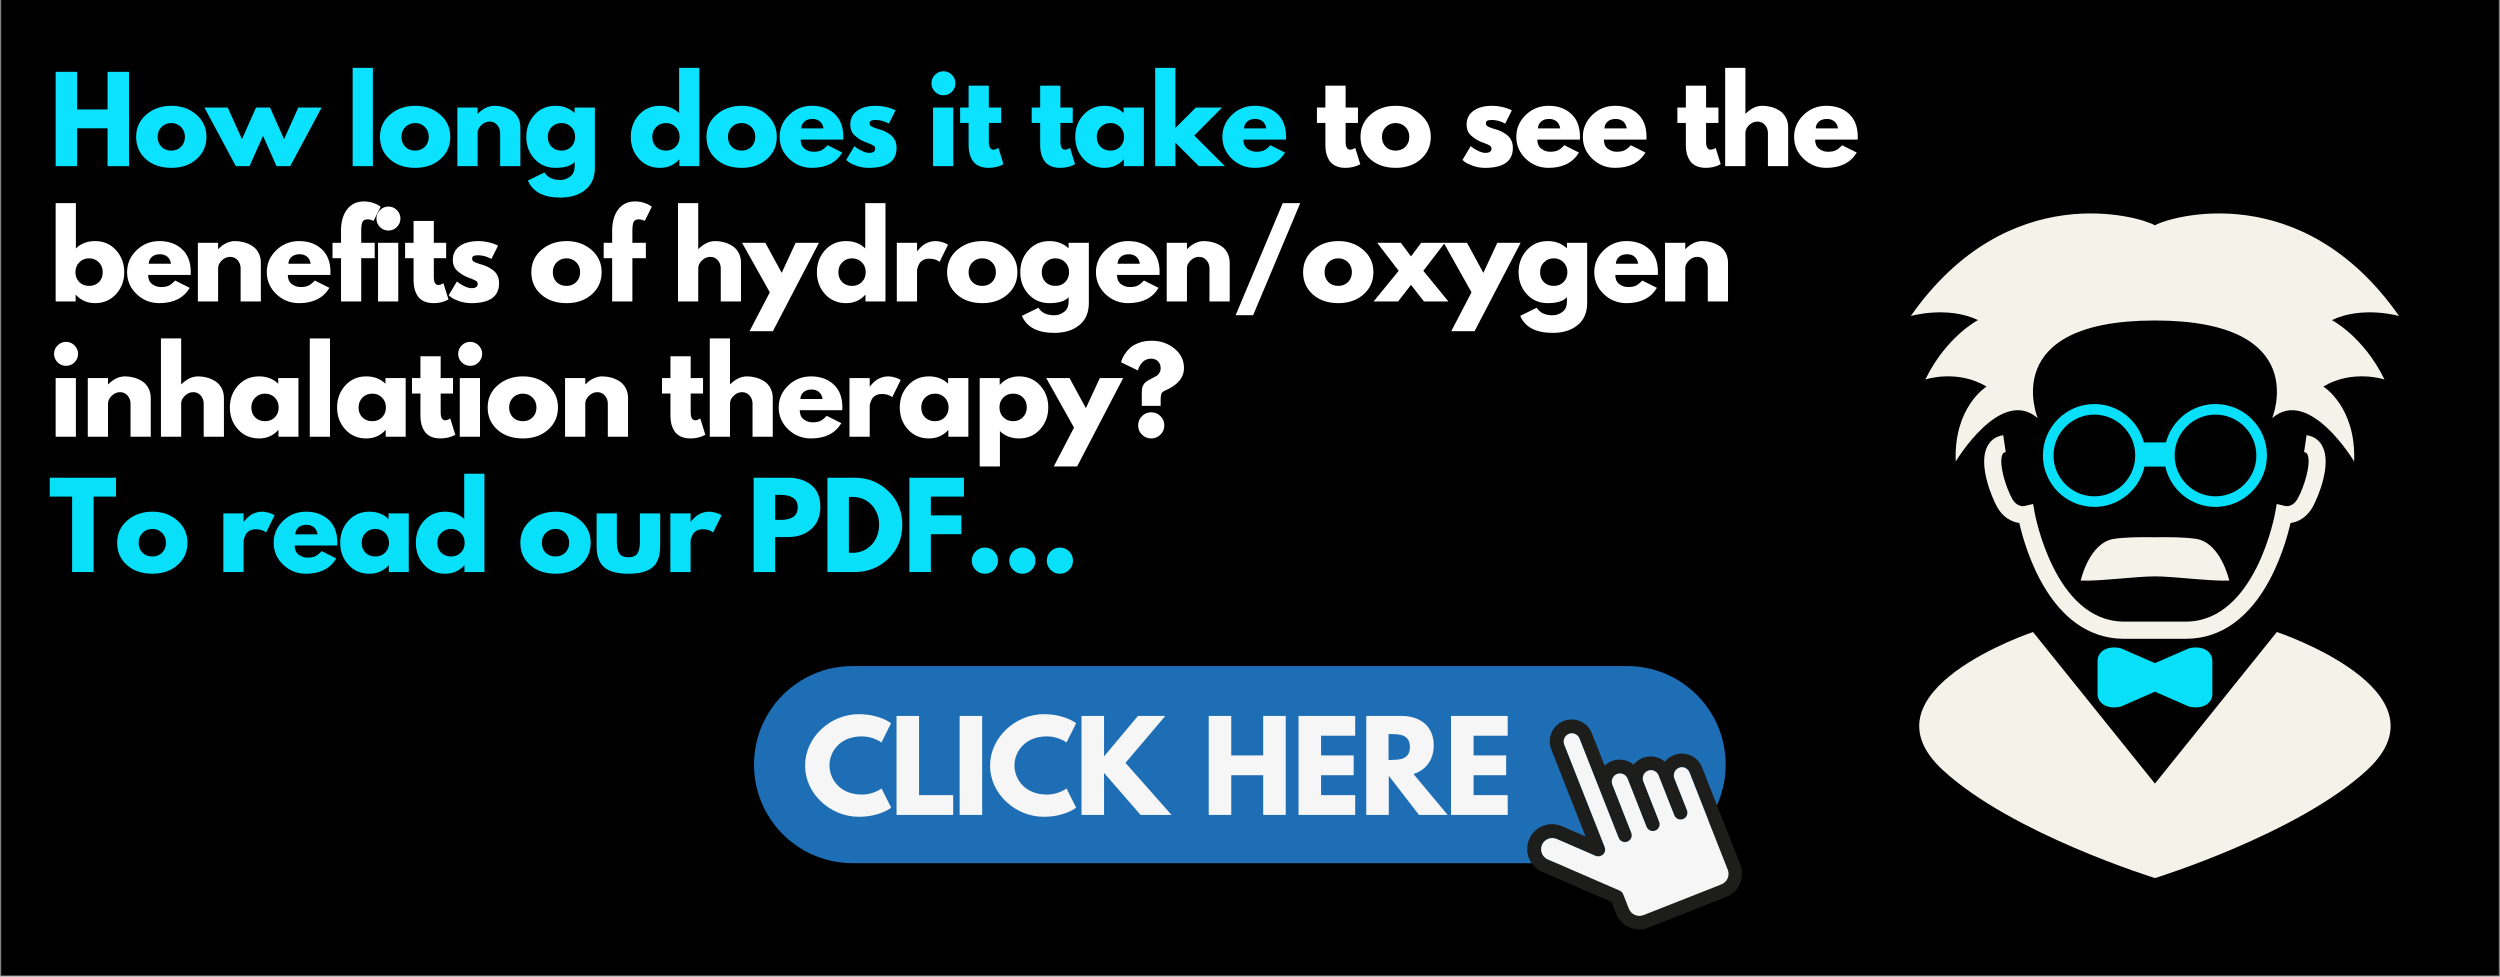 <svg xmlns="http://www.w3.org/2000/svg" xmlns:xlink="http://www.w3.org/1999/xlink" width="1920" zoomAndPan="magnify" viewBox="0 0 1440 562.5" height="750" preserveAspectRatio="xMidYMid meet" version="1.2"><rect x="0" y="0" width="1440" height="562.5" fill="#808080" stroke="none"/><defs><clipPath id="5d7544ad6f"><path d="M 0.641 0 L 1439.359 0 L 1439.359 562 L 0.641 562 Z M 0.641 0 "/></clipPath><clipPath id="bc175bf954"><path d="M 434.031 383.641 L 994 383.641 L 994 498 L 434.031 498 Z M 434.031 383.641 "/></clipPath></defs><g id="dba52a8551"><g clip-rule="nonzero" clip-path="url(#5d7544ad6f)"><path style=" stroke:none;fill-rule:nonzero;fill:#ffffff;fill-opacity:1;" d="M 0.641 0 L 1439.359 0 L 1439.359 562 L 0.641 562 Z M 0.641 0 "/><path style=" stroke:none;fill-rule:nonzero;fill:#000000;fill-opacity:1;" d="M 0.641 0 L 1439.359 0 L 1439.359 562 L 0.641 562 Z M 0.641 0 "/></g><g clip-rule="nonzero" clip-path="url(#bc175bf954)"><path style=" stroke:none;fill-rule:nonzero;fill:#1e6eb5;fill-opacity:1;" d="M 937.23 497.184 L 491.07 497.184 C 459.695 497.184 434.301 471.727 434.301 440.414 C 434.301 409.035 459.695 383.641 491.07 383.641 L 937.23 383.641 C 968.547 383.641 994 409.035 994 440.414 C 994 471.727 968.609 497.184 937.23 497.184 Z M 937.23 497.184 "/></g><path style=" stroke:none;fill-rule:nonzero;fill:#1d1d1b;fill-opacity:1;" d="M 973.777 435.121 C 970.688 433.797 967.285 433.734 964.137 434.93 C 962.055 435.75 960.293 437.074 958.969 438.711 C 958.023 437.891 957.016 437.262 955.816 436.758 C 952.73 435.434 949.328 435.371 946.18 436.57 C 944.035 437.387 942.27 438.773 940.949 440.414 C 940.066 439.656 939.059 439.027 937.926 438.586 C 934.836 437.262 931.434 437.199 928.285 438.395 C 926.773 439.027 925.387 439.906 924.25 440.98 L 916.941 422.391 C 915.684 419.242 913.352 416.785 910.262 415.461 C 907.176 414.137 903.773 414.074 900.625 415.273 C 894.195 417.793 890.984 425.164 893.504 431.59 L 913.289 481.809 L 899.68 475.887 C 896.148 474.375 892.305 474.312 888.715 475.695 C 885.188 477.082 882.352 479.793 880.84 483.32 C 877.688 490.566 881.027 499.008 888.273 502.16 L 928.156 519.488 L 930.805 526.23 C 933.703 533.602 942.082 537.254 949.453 534.355 L 994.316 516.652 C 1001.688 513.754 1005.344 505.375 1002.445 498 L 980.391 441.988 C 979.258 438.965 976.863 436.441 973.777 435.121 Z M 995.199 500.965 C 996.52 504.301 994.883 508.082 991.543 509.406 L 946.684 527.109 C 943.344 528.434 939.562 526.797 938.238 523.457 L 934.961 515.141 C 934.586 514.195 933.828 513.375 932.883 512.996 L 891.551 495.039 C 888.336 493.652 886.824 489.875 888.211 486.598 C 888.902 484.957 890.227 483.762 891.738 483.195 C 893.25 482.566 895.016 482.566 896.652 483.258 L 919.023 492.961 C 920.469 493.59 922.172 493.277 923.367 492.203 C 924.566 491.133 924.883 489.434 924.312 487.922 L 901 428.82 C 900.055 426.426 901.254 423.715 903.648 422.707 C 904.781 422.266 906.105 422.266 907.238 422.77 C 908.375 423.273 909.254 424.156 909.758 425.352 L 932.316 482.566 C 933.137 484.582 935.402 485.59 937.418 484.77 C 939.438 483.949 940.445 481.684 939.625 479.668 L 928.727 451.941 C 927.781 449.547 928.977 446.84 931.371 445.832 C 932.504 445.391 933.828 445.391 934.961 445.895 C 936.098 446.398 936.98 447.281 937.484 448.477 L 948.383 476.199 C 949.203 478.219 951.469 479.227 953.488 478.406 C 955.504 477.586 956.512 475.32 955.691 473.301 L 946.555 450.051 C 945.609 447.656 946.809 444.949 949.203 443.941 C 950.336 443.5 951.66 443.5 952.793 444.004 C 953.93 444.508 954.809 445.391 955.312 446.586 L 964.387 469.586 C 965.207 471.602 967.477 472.609 969.492 471.789 C 971.508 470.973 972.516 468.703 971.695 466.688 L 964.449 448.352 C 963.504 445.957 964.703 443.246 967.098 442.238 C 968.23 441.797 969.555 441.797 970.688 442.301 C 971.82 442.805 972.703 443.688 973.207 444.887 Z M 995.199 500.965 "/><path style=" stroke:none;fill-rule:nonzero;fill:#f6f6f6;fill-opacity:1;" d="M 973.145 444.949 L 995.199 500.965 C 996.52 504.301 994.883 508.082 991.543 509.406 L 946.684 527.109 C 943.344 528.434 939.562 526.797 938.238 523.457 L 934.961 515.141 C 934.586 514.195 933.828 513.375 932.883 512.996 L 891.551 495.039 C 888.336 493.652 886.824 489.875 888.211 486.598 C 888.902 484.957 890.227 483.762 891.738 483.195 C 893.25 482.566 895.016 482.566 896.652 483.258 L 919.023 492.961 C 920.469 493.59 922.172 493.277 923.367 492.203 C 924.566 491.133 924.883 489.434 924.312 487.922 L 901 428.82 C 900.055 426.426 901.254 423.715 903.648 422.707 C 904.781 422.266 906.105 422.266 907.238 422.77 C 908.375 423.273 909.254 424.156 909.758 425.352 L 932.316 482.566 C 933.137 484.582 935.402 485.59 937.418 484.77 C 939.438 483.949 940.445 481.684 939.625 479.668 L 928.727 451.941 C 927.781 449.547 928.977 446.84 931.371 445.832 C 932.504 445.391 933.828 445.391 934.961 445.895 C 936.098 446.398 936.98 447.281 937.484 448.477 L 948.383 476.199 C 949.203 478.219 951.469 479.227 953.488 478.406 C 955.504 477.586 956.512 475.32 955.691 473.301 L 946.555 450.051 C 945.609 447.656 946.809 444.949 949.203 443.941 C 950.336 443.5 951.66 443.5 952.793 444.004 C 953.93 444.508 954.809 445.391 955.312 446.586 L 964.387 469.586 C 965.207 471.602 967.477 472.609 969.492 471.789 C 971.508 470.973 972.516 468.703 971.695 466.688 L 964.449 448.352 C 963.504 445.957 964.703 443.246 967.098 442.238 C 968.23 441.797 969.555 441.797 970.688 442.301 C 971.758 442.871 972.703 443.816 973.145 444.949 Z M 973.145 444.949 "/><path style=" stroke:none;fill-rule:nonzero;fill:#f6f6f6;fill-opacity:1;" d="M 507.77 454.148 L 513.312 465.238 C 513.312 465.238 506.949 470.469 494.602 470.469 C 478.469 470.469 463.727 457.363 463.727 441.043 C 463.664 424.598 478.406 411.367 494.535 411.367 C 506.887 411.367 513.25 416.594 513.25 416.594 L 507.707 427.684 C 507.707 427.684 503.168 424.156 496.488 424.156 C 483.512 424.156 477.777 433.23 477.777 440.852 C 477.777 448.539 483.512 457.676 496.555 457.676 C 503.168 457.676 507.77 454.148 507.77 454.148 Z M 507.77 454.148 "/><path style=" stroke:none;fill-rule:nonzero;fill:#f6f6f6;fill-opacity:1;" d="M 529.379 457.992 L 549.039 457.992 L 549.039 469.395 L 516.402 469.395 L 516.402 412.375 L 529.379 412.375 Z M 529.379 457.992 "/><path style=" stroke:none;fill-rule:nonzero;fill:#f6f6f6;fill-opacity:1;" d="M 552.758 412.375 L 565.734 412.375 L 565.734 469.395 L 552.758 469.395 Z M 552.758 412.375 "/><path style=" stroke:none;fill-rule:nonzero;fill:#f6f6f6;fill-opacity:1;" d="M 614.316 454.148 L 619.859 465.238 C 619.859 465.238 613.496 470.469 601.145 470.469 C 585.016 470.469 570.273 457.363 570.273 441.043 C 570.273 424.66 585.016 411.367 601.145 411.367 C 613.496 411.367 619.859 416.594 619.859 416.594 L 614.316 427.684 C 614.316 427.684 609.777 424.156 603.098 424.156 C 590.059 424.156 584.324 433.293 584.324 440.852 C 584.324 448.539 590.059 457.676 603.098 457.676 C 609.777 457.676 614.316 454.148 614.316 454.148 Z M 614.316 454.148 "/><path style=" stroke:none;fill-rule:nonzero;fill:#f6f6f6;fill-opacity:1;" d="M 656.973 469.395 L 635.926 445.199 L 635.926 469.395 L 622.945 469.395 L 622.945 412.375 L 635.926 412.375 L 635.926 435.688 L 655.461 412.375 L 671.211 412.375 L 648.277 439.402 L 674.801 469.395 Z M 656.973 469.395 "/><path style=" stroke:none;fill-rule:nonzero;fill:#f6f6f6;fill-opacity:1;" d="M 709.203 469.395 L 696.227 469.395 L 696.227 412.375 L 709.203 412.375 L 709.203 435.121 L 727.602 435.121 L 727.602 412.375 L 740.582 412.375 L 740.582 469.395 L 727.602 469.395 L 727.602 446.523 L 709.203 446.523 Z M 709.203 469.395 "/><path style=" stroke:none;fill-rule:nonzero;fill:#f6f6f6;fill-opacity:1;" d="M 780.594 423.777 L 760.934 423.777 L 760.934 435.121 L 779.711 435.121 L 779.711 446.523 L 760.934 446.523 L 760.934 457.992 L 780.594 457.992 L 780.594 469.395 L 747.953 469.395 L 747.953 412.375 L 780.594 412.375 Z M 780.594 423.777 "/><path style=" stroke:none;fill-rule:nonzero;fill:#f6f6f6;fill-opacity:1;" d="M 807.246 412.375 C 817.832 412.375 825.832 418.109 825.832 429.324 C 825.832 437.891 821.105 443.625 814.176 445.832 L 833.836 469.395 L 817.328 469.395 L 799.938 446.84 L 799.938 469.395 L 786.957 469.395 L 786.957 412.375 Z M 801.324 437.703 C 806.238 437.703 812.098 437.387 812.098 430.27 C 812.098 423.148 806.238 422.832 801.324 422.832 L 799.809 422.832 L 799.809 437.766 L 801.324 437.766 Z M 801.324 437.703 "/><path style=" stroke:none;fill-rule:nonzero;fill:#f6f6f6;fill-opacity:1;" d="M 868.426 423.777 L 848.77 423.777 L 848.77 435.121 L 867.543 435.121 L 867.543 446.523 L 848.77 446.523 L 848.77 457.992 L 868.426 457.992 L 868.426 469.395 L 835.789 469.395 L 835.789 412.375 L 868.426 412.375 Z M 868.426 423.777 "/><g style="fill:#0be2ff;fill-opacity:1;"><g transform="translate(28.105, 95.7)"><path style="stroke:none" d="M 16.328 -21.797 L 16.328 0 L 3.953 0 L 3.953 -54.328 L 16.328 -54.328 L 16.328 -32.656 L 33.844 -32.656 L 33.844 -54.328 L 46.219 -54.328 L 46.219 0 L 33.844 0 L 33.844 -21.797 Z M 16.328 -21.797 "/></g></g><g style="fill:#0be2ff;fill-opacity:1;"><g transform="translate(76.898, 95.7)"><path style="stroke:none" d="M 7.141 -4.016 C 3.391 -7.348 1.516 -11.625 1.516 -16.844 C 1.516 -22.07 3.469 -26.363 7.375 -29.719 C 11.281 -33.082 16.109 -34.766 21.859 -34.766 C 27.523 -34.766 32.301 -33.07 36.188 -29.688 C 40.07 -26.312 42.016 -22.035 42.016 -16.859 C 42.016 -11.68 40.113 -7.41 36.312 -4.047 C 32.52 -0.691 27.703 0.984 21.859 0.984 C 15.805 0.984 10.898 -0.68 7.141 -4.016 Z M 16.156 -22.578 C 14.645 -21.086 13.891 -19.176 13.891 -16.844 C 13.891 -14.52 14.613 -12.625 16.062 -11.156 C 17.508 -9.688 19.422 -8.953 21.797 -8.953 C 24.078 -8.953 25.953 -9.695 27.422 -11.188 C 28.891 -12.688 29.625 -14.578 29.625 -16.859 C 29.625 -19.18 28.867 -21.086 27.359 -22.578 C 25.848 -24.078 23.992 -24.828 21.797 -24.828 C 19.555 -24.828 17.676 -24.078 16.156 -22.578 Z M 16.156 -22.578 "/></g></g><g style="fill:#0be2ff;fill-opacity:1;"><g transform="translate(119.04, 95.7)"><path style="stroke:none" d="M 24.688 0 L 16.797 0 L -1.312 -33.781 L 12.109 -33.781 L 20.344 -15.547 L 28.438 -33.781 L 36.484 -33.781 L 44.578 -15.547 L 52.812 -33.781 L 66.234 -33.781 L 48.125 0 L 40.234 0 L 32.469 -17.453 Z M 24.688 0 "/></g></g><g style="fill:#0be2ff;fill-opacity:1;"><g transform="translate(182.583, 95.7)"><path style="stroke:none" d=""/></g></g><g style="fill:#0be2ff;fill-opacity:1;"><g transform="translate(199.176, 95.7)"><path style="stroke:none" d="M 3.953 0 L 3.953 -56.625 L 15.609 -56.625 L 15.609 0 Z M 3.953 0 "/></g></g><g style="fill:#0be2ff;fill-opacity:1;"><g transform="translate(217.35, 95.7)"><path style="stroke:none" d="M 7.141 -4.016 C 3.391 -7.348 1.516 -11.625 1.516 -16.844 C 1.516 -22.07 3.469 -26.363 7.375 -29.719 C 11.281 -33.082 16.109 -34.766 21.859 -34.766 C 27.523 -34.766 32.301 -33.07 36.188 -29.688 C 40.07 -26.312 42.016 -22.035 42.016 -16.859 C 42.016 -11.68 40.113 -7.41 36.312 -4.047 C 32.52 -0.691 27.703 0.984 21.859 0.984 C 15.805 0.984 10.898 -0.68 7.141 -4.016 Z M 16.156 -22.578 C 14.645 -21.086 13.891 -19.176 13.891 -16.844 C 13.891 -14.52 14.613 -12.625 16.062 -11.156 C 17.508 -9.688 19.422 -8.953 21.797 -8.953 C 24.078 -8.953 25.953 -9.695 27.422 -11.188 C 28.891 -12.688 29.625 -14.578 29.625 -16.859 C 29.625 -19.18 28.867 -21.086 27.359 -22.578 C 25.848 -24.078 23.992 -24.828 21.797 -24.828 C 19.555 -24.828 17.676 -24.078 16.156 -22.578 Z M 16.156 -22.578 "/></g></g><g style="fill:#0be2ff;fill-opacity:1;"><g transform="translate(259.492, 95.7)"><path style="stroke:none" d="M 3.953 0 L 3.953 -33.781 L 15.609 -33.781 L 15.609 -30.219 L 15.734 -30.219 C 18.766 -33.25 21.992 -34.766 25.422 -34.766 C 27.086 -34.766 28.742 -34.547 30.391 -34.109 C 32.035 -33.672 33.613 -32.988 35.125 -32.062 C 36.645 -31.145 37.875 -29.836 38.812 -28.141 C 39.758 -26.453 40.234 -24.488 40.234 -22.25 L 40.234 0 L 28.578 0 L 28.578 -19.094 C 28.578 -20.852 28.016 -22.391 26.891 -23.703 C 25.773 -25.016 24.316 -25.672 22.516 -25.672 C 20.766 -25.672 19.176 -24.988 17.75 -23.625 C 16.32 -22.27 15.609 -20.758 15.609 -19.094 L 15.609 0 Z M 3.953 0 "/></g></g><g style="fill:#0be2ff;fill-opacity:1;"><g transform="translate(301.635, 95.7)"><path style="stroke:none" d="M 2.438 8.297 L 11.984 3.625 C 13.742 6.52 16.797 7.969 21.141 7.969 C 23.16 7.969 25.035 7.316 26.766 6.016 C 28.492 4.723 29.359 2.738 29.359 0.062 L 29.359 -2.438 C 27.297 -0.156 23.609 0.984 18.297 0.984 C 13.43 0.984 9.414 -0.734 6.25 -4.172 C 3.094 -7.617 1.516 -11.844 1.516 -16.844 C 1.516 -21.852 3.094 -26.094 6.25 -29.562 C 9.414 -33.031 13.43 -34.766 18.297 -34.766 C 22.648 -34.766 26.273 -33.426 29.172 -30.75 L 29.359 -30.75 L 29.359 -33.781 L 41.016 -33.781 L 41.016 0.922 C 41.016 6.41 39.191 10.645 35.547 13.625 C 31.91 16.613 27.109 18.109 21.141 18.109 C 11.484 18.109 5.25 14.836 2.438 8.297 Z M 16.156 -22.578 C 14.645 -21.086 13.891 -19.176 13.891 -16.844 C 13.891 -14.52 14.613 -12.625 16.062 -11.156 C 17.508 -9.688 19.422 -8.953 21.797 -8.953 C 24.078 -8.953 25.953 -9.695 27.422 -11.188 C 28.891 -12.688 29.625 -14.578 29.625 -16.859 C 29.625 -19.18 28.867 -21.086 27.359 -22.578 C 25.848 -24.078 23.992 -24.828 21.797 -24.828 C 19.555 -24.828 17.676 -24.078 16.156 -22.578 Z M 16.156 -22.578 "/></g></g><g style="fill:#0be2ff;fill-opacity:1;"><g transform="translate(345.226, 95.7)"><path style="stroke:none" d=""/></g></g><g style="fill:#0be2ff;fill-opacity:1;"><g transform="translate(361.819, 95.7)"><path style="stroke:none" d="M 6.25 -4.172 C 3.094 -7.617 1.516 -11.844 1.516 -16.844 C 1.516 -21.852 3.094 -26.094 6.25 -29.562 C 9.414 -33.031 13.43 -34.766 18.297 -34.766 C 22.773 -34.766 26.461 -33.359 29.359 -30.547 L 29.359 -56.625 L 41.016 -56.625 L 41.016 0 L 29.5 0 L 29.5 -3.812 L 29.359 -3.812 C 26.461 -0.613 22.773 0.984 18.297 0.984 C 13.43 0.984 9.414 -0.734 6.25 -4.172 Z M 16.156 -22.578 C 14.645 -21.086 13.891 -19.176 13.891 -16.844 C 13.891 -14.52 14.613 -12.625 16.062 -11.156 C 17.508 -9.688 19.422 -8.953 21.797 -8.953 C 24.078 -8.953 25.953 -9.695 27.422 -11.188 C 28.891 -12.688 29.625 -14.578 29.625 -16.859 C 29.625 -19.18 28.867 -21.086 27.359 -22.578 C 25.848 -24.078 23.992 -24.828 21.797 -24.828 C 19.555 -24.828 17.676 -24.078 16.156 -22.578 Z M 16.156 -22.578 "/></g></g><g style="fill:#0be2ff;fill-opacity:1;"><g transform="translate(405.41, 95.7)"><path style="stroke:none" d="M 7.141 -4.016 C 3.391 -7.348 1.516 -11.625 1.516 -16.844 C 1.516 -22.07 3.469 -26.363 7.375 -29.719 C 11.281 -33.082 16.109 -34.766 21.859 -34.766 C 27.523 -34.766 32.301 -33.07 36.188 -29.688 C 40.07 -26.312 42.016 -22.035 42.016 -16.859 C 42.016 -11.68 40.113 -7.41 36.312 -4.047 C 32.52 -0.691 27.703 0.984 21.859 0.984 C 15.805 0.984 10.898 -0.68 7.141 -4.016 Z M 16.156 -22.578 C 14.645 -21.086 13.891 -19.176 13.891 -16.844 C 13.891 -14.52 14.613 -12.625 16.062 -11.156 C 17.508 -9.688 19.422 -8.953 21.797 -8.953 C 24.078 -8.953 25.953 -9.695 27.422 -11.188 C 28.891 -12.688 29.625 -14.578 29.625 -16.859 C 29.625 -19.18 28.867 -21.086 27.359 -22.578 C 25.848 -24.078 23.992 -24.828 21.797 -24.828 C 19.555 -24.828 17.676 -24.078 16.156 -22.578 Z M 16.156 -22.578 "/></g></g><g style="fill:#0be2ff;fill-opacity:1;"><g transform="translate(447.553, 95.7)"><path style="stroke:none" d="M 38.125 -15.281 L 13.625 -15.281 C 13.625 -12.906 14.391 -11.145 15.922 -10 C 17.461 -8.863 19.133 -8.297 20.938 -8.297 C 22.82 -8.297 24.312 -8.547 25.406 -9.047 C 26.508 -9.555 27.766 -10.555 29.172 -12.047 L 37.594 -7.828 C 34.082 -1.953 28.242 0.984 20.078 0.984 C 14.984 0.984 10.613 -0.758 6.969 -4.25 C 3.332 -7.738 1.516 -11.941 1.516 -16.859 C 1.516 -21.773 3.332 -25.988 6.969 -29.5 C 10.613 -33.008 14.984 -34.766 20.078 -34.766 C 25.43 -34.766 29.785 -33.219 33.141 -30.125 C 36.504 -27.031 38.188 -22.609 38.188 -16.859 C 38.188 -16.066 38.164 -15.539 38.125 -15.281 Z M 13.953 -21.734 L 26.797 -21.734 C 26.535 -23.484 25.844 -24.828 24.719 -25.766 C 23.602 -26.711 22.164 -27.188 20.406 -27.188 C 18.477 -27.188 16.941 -26.68 15.797 -25.672 C 14.66 -24.672 14.047 -23.359 13.953 -21.734 Z M 13.953 -21.734 "/></g></g><g style="fill:#0be2ff;fill-opacity:1;"><g transform="translate(485.876, 95.7)"><path style="stroke:none" d="M 18.641 -34.766 C 20.566 -34.766 22.473 -34.547 24.359 -34.109 C 26.242 -33.672 27.648 -33.234 28.578 -32.797 L 29.953 -32.125 L 26.141 -24.5 C 23.504 -25.895 21.004 -26.594 18.641 -26.594 C 17.316 -26.594 16.379 -26.453 15.828 -26.172 C 15.285 -25.891 15.016 -25.352 15.016 -24.562 C 15.016 -24.383 15.035 -24.207 15.078 -24.031 C 15.117 -23.852 15.207 -23.688 15.344 -23.531 C 15.477 -23.383 15.598 -23.254 15.703 -23.141 C 15.816 -23.035 16.004 -22.914 16.266 -22.781 C 16.523 -22.645 16.734 -22.547 16.891 -22.484 C 17.047 -22.422 17.297 -22.32 17.641 -22.188 C 17.992 -22.051 18.258 -21.953 18.438 -21.891 C 18.613 -21.828 18.91 -21.727 19.328 -21.594 C 19.742 -21.469 20.062 -21.379 20.281 -21.328 C 21.645 -20.93 22.828 -20.492 23.828 -20.016 C 24.836 -19.535 25.898 -18.879 27.016 -18.047 C 28.141 -17.211 29.008 -16.156 29.625 -14.875 C 30.238 -13.602 30.547 -12.156 30.547 -10.531 C 30.547 -2.852 25.211 0.984 14.547 0.984 C 12.141 0.984 9.848 0.613 7.672 -0.125 C 5.492 -0.875 3.926 -1.625 2.969 -2.375 L 1.516 -3.562 L 6.25 -11.516 C 6.602 -11.211 7.066 -10.852 7.641 -10.438 C 8.211 -10.02 9.242 -9.445 10.734 -8.719 C 12.223 -8 13.52 -7.641 14.625 -7.641 C 17.031 -7.641 18.234 -8.453 18.234 -10.078 C 18.234 -10.816 17.926 -11.395 17.312 -11.812 C 16.695 -12.227 15.656 -12.703 14.188 -13.234 C 12.719 -13.766 11.566 -14.25 10.734 -14.688 C 8.629 -15.781 6.961 -17.02 5.734 -18.406 C 4.504 -19.789 3.891 -21.625 3.891 -23.906 C 3.891 -27.32 5.219 -29.984 7.875 -31.891 C 10.531 -33.805 14.117 -34.766 18.641 -34.766 Z M 18.641 -34.766 "/></g></g><g style="fill:#0be2ff;fill-opacity:1;"><g transform="translate(516.89, 95.7)"><path style="stroke:none" d=""/></g></g><g style="fill:#0be2ff;fill-opacity:1;"><g transform="translate(533.483, 95.7)"><path style="stroke:none" d="M 5.062 -52.609 C 6.426 -53.973 8.051 -54.656 9.938 -54.656 C 11.832 -54.656 13.457 -53.973 14.812 -52.609 C 16.176 -51.242 16.859 -49.617 16.859 -47.734 C 16.859 -45.848 16.176 -44.223 14.812 -42.859 C 13.457 -41.504 11.832 -40.828 9.938 -40.828 C 8.051 -40.828 6.426 -41.504 5.062 -42.859 C 3.707 -44.223 3.031 -45.848 3.031 -47.734 C 3.031 -49.617 3.707 -51.242 5.062 -52.609 Z M 3.953 -33.781 L 3.953 0 L 15.609 0 L 15.609 -33.781 Z M 3.953 -33.781 "/></g></g><g style="fill:#0be2ff;fill-opacity:1;"><g transform="translate(551.986, 95.7)"><path style="stroke:none" d="M 5.922 -33.781 L 5.922 -46.359 L 17.578 -46.359 L 17.578 -33.781 L 24.688 -33.781 L 24.688 -24.891 L 17.578 -24.891 L 17.578 -14.156 C 17.578 -11.039 18.457 -9.484 20.219 -9.484 C 20.656 -9.484 21.113 -9.57 21.594 -9.75 C 22.082 -9.926 22.457 -10.098 22.719 -10.266 L 23.109 -10.531 L 26.016 -1.125 C 23.504 0.281 20.648 0.984 17.453 0.984 C 15.254 0.984 13.363 0.602 11.781 -0.156 C 10.207 -0.926 9.016 -1.957 8.203 -3.25 C 7.391 -4.551 6.805 -5.914 6.453 -7.344 C 6.098 -8.77 5.922 -10.297 5.922 -11.922 L 5.922 -24.891 L 1.047 -24.891 L 1.047 -33.781 Z M 5.922 -33.781 "/></g></g><g style="fill:#0be2ff;fill-opacity:1;"><g transform="translate(576.613, 95.7)"><path style="stroke:none" d=""/></g></g><g style="fill:#0be2ff;fill-opacity:1;"><g transform="translate(593.207, 95.7)"><path style="stroke:none" d="M 5.922 -33.781 L 5.922 -46.359 L 17.578 -46.359 L 17.578 -33.781 L 24.688 -33.781 L 24.688 -24.891 L 17.578 -24.891 L 17.578 -14.156 C 17.578 -11.039 18.457 -9.484 20.219 -9.484 C 20.656 -9.484 21.113 -9.57 21.594 -9.75 C 22.082 -9.926 22.457 -10.098 22.719 -10.266 L 23.109 -10.531 L 26.016 -1.125 C 23.504 0.281 20.648 0.984 17.453 0.984 C 15.254 0.984 13.363 0.602 11.781 -0.156 C 10.207 -0.926 9.016 -1.957 8.203 -3.25 C 7.391 -4.551 6.805 -5.914 6.453 -7.344 C 6.098 -8.77 5.922 -10.297 5.922 -11.922 L 5.922 -24.891 L 1.047 -24.891 L 1.047 -33.781 Z M 5.922 -33.781 "/></g></g><g style="fill:#0be2ff;fill-opacity:1;"><g transform="translate(617.833, 95.7)"><path style="stroke:none" d="M 6.25 -4.172 C 3.094 -7.617 1.516 -11.844 1.516 -16.844 C 1.516 -21.852 3.094 -26.094 6.25 -29.562 C 9.414 -33.031 13.43 -34.766 18.297 -34.766 C 22.773 -34.766 26.461 -33.359 29.359 -30.547 L 29.359 -33.781 L 41.016 -33.781 L 41.016 0 L 29.5 0 L 29.5 -3.812 L 29.359 -3.812 C 26.461 -0.613 22.773 0.984 18.297 0.984 C 13.43 0.984 9.414 -0.734 6.25 -4.172 Z M 16.156 -22.578 C 14.645 -21.086 13.891 -19.176 13.891 -16.844 C 13.891 -14.52 14.613 -12.625 16.062 -11.156 C 17.508 -9.688 19.422 -8.953 21.797 -8.953 C 24.078 -8.953 25.953 -9.695 27.422 -11.188 C 28.891 -12.688 29.625 -14.578 29.625 -16.859 C 29.625 -19.18 28.867 -21.086 27.359 -22.578 C 25.848 -24.078 23.992 -24.828 21.797 -24.828 C 19.555 -24.828 17.676 -24.078 16.156 -22.578 Z M 16.156 -22.578 "/></g></g><g style="fill:#0be2ff;fill-opacity:1;"><g transform="translate(661.424, 95.7)"><path style="stroke:none" d="M 42.531 -33.781 L 26.469 -17.641 L 44.109 0 L 29.109 0 L 15.609 -13.5 L 15.609 0 L 3.953 0 L 3.953 -56.625 L 15.609 -56.625 L 15.609 -21.984 L 27.391 -33.781 Z M 42.531 -33.781 "/></g></g><g style="fill:#0be2ff;fill-opacity:1;"><g transform="translate(702.579, 95.7)"><path style="stroke:none" d="M 38.125 -15.281 L 13.625 -15.281 C 13.625 -12.906 14.391 -11.145 15.922 -10 C 17.461 -8.863 19.133 -8.297 20.938 -8.297 C 22.82 -8.297 24.312 -8.547 25.406 -9.047 C 26.508 -9.555 27.766 -10.555 29.172 -12.047 L 37.594 -7.828 C 34.082 -1.953 28.242 0.984 20.078 0.984 C 14.984 0.984 10.613 -0.758 6.969 -4.25 C 3.332 -7.738 1.516 -11.941 1.516 -16.859 C 1.516 -21.773 3.332 -25.988 6.969 -29.5 C 10.613 -33.008 14.984 -34.766 20.078 -34.766 C 25.43 -34.766 29.785 -33.219 33.141 -30.125 C 36.504 -27.031 38.188 -22.609 38.188 -16.859 C 38.188 -16.066 38.164 -15.539 38.125 -15.281 Z M 13.953 -21.734 L 26.797 -21.734 C 26.535 -23.484 25.844 -24.828 24.719 -25.766 C 23.602 -26.711 22.164 -27.188 20.406 -27.188 C 18.477 -27.188 16.941 -26.68 15.797 -25.672 C 14.66 -24.672 14.047 -23.359 13.953 -21.734 Z M 13.953 -21.734 "/></g></g><g style="fill:#ffffff;fill-opacity:1;"><g transform="translate(740.909, 95.7)"><path style="stroke:none" d=""/></g></g><g style="fill:#ffffff;fill-opacity:1;"><g transform="translate(757.502, 95.7)"><path style="stroke:none" d="M 5.922 -33.781 L 5.922 -46.359 L 17.578 -46.359 L 17.578 -33.781 L 24.688 -33.781 L 24.688 -24.891 L 17.578 -24.891 L 17.578 -14.156 C 17.578 -11.039 18.457 -9.484 20.219 -9.484 C 20.656 -9.484 21.113 -9.57 21.594 -9.75 C 22.082 -9.926 22.457 -10.098 22.719 -10.266 L 23.109 -10.531 L 26.016 -1.125 C 23.504 0.281 20.648 0.984 17.453 0.984 C 15.254 0.984 13.363 0.602 11.781 -0.156 C 10.207 -0.926 9.016 -1.957 8.203 -3.25 C 7.391 -4.551 6.805 -5.914 6.453 -7.344 C 6.098 -8.77 5.922 -10.297 5.922 -11.922 L 5.922 -24.891 L 1.047 -24.891 L 1.047 -33.781 Z M 5.922 -33.781 "/></g></g><g style="fill:#ffffff;fill-opacity:1;"><g transform="translate(782.129, 95.7)"><path style="stroke:none" d="M 7.141 -4.016 C 3.391 -7.348 1.516 -11.625 1.516 -16.844 C 1.516 -22.07 3.469 -26.363 7.375 -29.719 C 11.281 -33.082 16.109 -34.766 21.859 -34.766 C 27.523 -34.766 32.301 -33.07 36.188 -29.688 C 40.07 -26.312 42.016 -22.035 42.016 -16.859 C 42.016 -11.68 40.113 -7.41 36.312 -4.047 C 32.52 -0.691 27.703 0.984 21.859 0.984 C 15.805 0.984 10.898 -0.68 7.141 -4.016 Z M 16.156 -22.578 C 14.645 -21.086 13.891 -19.176 13.891 -16.844 C 13.891 -14.52 14.613 -12.625 16.062 -11.156 C 17.508 -9.688 19.422 -8.953 21.797 -8.953 C 24.078 -8.953 25.953 -9.695 27.422 -11.188 C 28.891 -12.688 29.625 -14.578 29.625 -16.859 C 29.625 -19.18 28.867 -21.086 27.359 -22.578 C 25.848 -24.078 23.992 -24.828 21.797 -24.828 C 19.555 -24.828 17.676 -24.078 16.156 -22.578 Z M 16.156 -22.578 "/></g></g><g style="fill:#ffffff;fill-opacity:1;"><g transform="translate(824.271, 95.7)"><path style="stroke:none" d=""/></g></g><g style="fill:#ffffff;fill-opacity:1;"><g transform="translate(840.865, 95.7)"><path style="stroke:none" d="M 18.641 -34.766 C 20.566 -34.766 22.473 -34.547 24.359 -34.109 C 26.242 -33.672 27.648 -33.234 28.578 -32.797 L 29.953 -32.125 L 26.141 -24.5 C 23.504 -25.895 21.004 -26.594 18.641 -26.594 C 17.316 -26.594 16.379 -26.453 15.828 -26.172 C 15.285 -25.891 15.016 -25.352 15.016 -24.562 C 15.016 -24.383 15.035 -24.207 15.078 -24.031 C 15.117 -23.852 15.207 -23.688 15.344 -23.531 C 15.477 -23.383 15.598 -23.254 15.703 -23.141 C 15.816 -23.035 16.004 -22.914 16.266 -22.781 C 16.523 -22.645 16.734 -22.547 16.891 -22.484 C 17.047 -22.422 17.297 -22.32 17.641 -22.188 C 17.992 -22.051 18.258 -21.953 18.438 -21.891 C 18.613 -21.828 18.91 -21.727 19.328 -21.594 C 19.742 -21.469 20.062 -21.379 20.281 -21.328 C 21.645 -20.93 22.828 -20.492 23.828 -20.016 C 24.836 -19.535 25.898 -18.879 27.016 -18.047 C 28.141 -17.211 29.008 -16.156 29.625 -14.875 C 30.238 -13.602 30.547 -12.156 30.547 -10.531 C 30.547 -2.852 25.211 0.984 14.547 0.984 C 12.141 0.984 9.848 0.613 7.672 -0.125 C 5.492 -0.875 3.926 -1.625 2.969 -2.375 L 1.516 -3.562 L 6.25 -11.516 C 6.602 -11.211 7.066 -10.852 7.641 -10.438 C 8.211 -10.02 9.242 -9.445 10.734 -8.719 C 12.223 -8 13.52 -7.641 14.625 -7.641 C 17.031 -7.641 18.234 -8.453 18.234 -10.078 C 18.234 -10.816 17.926 -11.395 17.312 -11.812 C 16.695 -12.227 15.656 -12.703 14.188 -13.234 C 12.719 -13.766 11.566 -14.25 10.734 -14.688 C 8.629 -15.781 6.961 -17.02 5.734 -18.406 C 4.504 -19.789 3.891 -21.625 3.891 -23.906 C 3.891 -27.32 5.219 -29.984 7.875 -31.891 C 10.531 -33.805 14.117 -34.766 18.641 -34.766 Z M 18.641 -34.766 "/></g></g><g style="fill:#ffffff;fill-opacity:1;"><g transform="translate(871.879, 95.7)"><path style="stroke:none" d="M 38.125 -15.281 L 13.625 -15.281 C 13.625 -12.906 14.391 -11.145 15.922 -10 C 17.461 -8.863 19.133 -8.297 20.938 -8.297 C 22.82 -8.297 24.312 -8.547 25.406 -9.047 C 26.508 -9.555 27.766 -10.555 29.172 -12.047 L 37.594 -7.828 C 34.082 -1.953 28.242 0.984 20.078 0.984 C 14.984 0.984 10.613 -0.758 6.969 -4.25 C 3.332 -7.738 1.516 -11.941 1.516 -16.859 C 1.516 -21.773 3.332 -25.988 6.969 -29.5 C 10.613 -33.008 14.984 -34.766 20.078 -34.766 C 25.43 -34.766 29.785 -33.219 33.141 -30.125 C 36.504 -27.031 38.188 -22.609 38.188 -16.859 C 38.188 -16.066 38.164 -15.539 38.125 -15.281 Z M 13.953 -21.734 L 26.797 -21.734 C 26.535 -23.484 25.844 -24.828 24.719 -25.766 C 23.602 -26.711 22.164 -27.188 20.406 -27.188 C 18.477 -27.188 16.941 -26.68 15.797 -25.672 C 14.66 -24.672 14.047 -23.359 13.953 -21.734 Z M 13.953 -21.734 "/></g></g><g style="fill:#ffffff;fill-opacity:1;"><g transform="translate(910.202, 95.7)"><path style="stroke:none" d="M 38.125 -15.281 L 13.625 -15.281 C 13.625 -12.906 14.391 -11.145 15.922 -10 C 17.461 -8.863 19.133 -8.297 20.938 -8.297 C 22.82 -8.297 24.312 -8.547 25.406 -9.047 C 26.508 -9.555 27.766 -10.555 29.172 -12.047 L 37.594 -7.828 C 34.082 -1.953 28.242 0.984 20.078 0.984 C 14.984 0.984 10.613 -0.758 6.969 -4.25 C 3.332 -7.738 1.516 -11.941 1.516 -16.859 C 1.516 -21.773 3.332 -25.988 6.969 -29.5 C 10.613 -33.008 14.984 -34.766 20.078 -34.766 C 25.43 -34.766 29.785 -33.219 33.141 -30.125 C 36.504 -27.031 38.188 -22.609 38.188 -16.859 C 38.188 -16.066 38.164 -15.539 38.125 -15.281 Z M 13.953 -21.734 L 26.797 -21.734 C 26.535 -23.484 25.844 -24.828 24.719 -25.766 C 23.602 -26.711 22.164 -27.188 20.406 -27.188 C 18.477 -27.188 16.941 -26.68 15.797 -25.672 C 14.66 -24.672 14.047 -23.359 13.953 -21.734 Z M 13.953 -21.734 "/></g></g><g style="fill:#ffffff;fill-opacity:1;"><g transform="translate(948.525, 95.7)"><path style="stroke:none" d=""/></g></g><g style="fill:#ffffff;fill-opacity:1;"><g transform="translate(965.119, 95.7)"><path style="stroke:none" d="M 5.922 -33.781 L 5.922 -46.359 L 17.578 -46.359 L 17.578 -33.781 L 24.688 -33.781 L 24.688 -24.891 L 17.578 -24.891 L 17.578 -14.156 C 17.578 -11.039 18.457 -9.484 20.219 -9.484 C 20.656 -9.484 21.113 -9.57 21.594 -9.75 C 22.082 -9.926 22.457 -10.098 22.719 -10.266 L 23.109 -10.531 L 26.016 -1.125 C 23.504 0.281 20.648 0.984 17.453 0.984 C 15.254 0.984 13.363 0.602 11.781 -0.156 C 10.207 -0.926 9.016 -1.957 8.203 -3.25 C 7.391 -4.551 6.805 -5.914 6.453 -7.344 C 6.098 -8.77 5.922 -10.297 5.922 -11.922 L 5.922 -24.891 L 1.047 -24.891 L 1.047 -33.781 Z M 5.922 -33.781 "/></g></g><g style="fill:#ffffff;fill-opacity:1;"><g transform="translate(989.745, 95.7)"><path style="stroke:none" d="M 3.953 0 L 3.953 -56.625 L 15.609 -56.625 L 15.609 -30.219 L 15.734 -30.219 C 18.766 -33.25 21.992 -34.766 25.422 -34.766 C 27.086 -34.766 28.742 -34.547 30.391 -34.109 C 32.035 -33.672 33.613 -32.988 35.125 -32.062 C 36.645 -31.145 37.875 -29.836 38.812 -28.141 C 39.758 -26.453 40.234 -24.488 40.234 -22.25 L 40.234 0 L 28.578 0 L 28.578 -19.094 C 28.578 -20.852 28.016 -22.391 26.891 -23.703 C 25.773 -25.016 24.316 -25.672 22.516 -25.672 C 20.766 -25.672 19.176 -24.988 17.75 -23.625 C 16.32 -22.27 15.609 -20.758 15.609 -19.094 L 15.609 0 Z M 3.953 0 "/></g></g><g style="fill:#ffffff;fill-opacity:1;"><g transform="translate(1031.888, 95.7)"><path style="stroke:none" d="M 38.125 -15.281 L 13.625 -15.281 C 13.625 -12.906 14.391 -11.145 15.922 -10 C 17.461 -8.863 19.133 -8.297 20.938 -8.297 C 22.82 -8.297 24.312 -8.547 25.406 -9.047 C 26.508 -9.555 27.766 -10.555 29.172 -12.047 L 37.594 -7.828 C 34.082 -1.953 28.242 0.984 20.078 0.984 C 14.984 0.984 10.613 -0.758 6.969 -4.25 C 3.332 -7.738 1.516 -11.941 1.516 -16.859 C 1.516 -21.773 3.332 -25.988 6.969 -29.5 C 10.613 -33.008 14.984 -34.766 20.078 -34.766 C 25.43 -34.766 29.785 -33.219 33.141 -30.125 C 36.504 -27.031 38.188 -22.609 38.188 -16.859 C 38.188 -16.066 38.164 -15.539 38.125 -15.281 Z M 13.953 -21.734 L 26.797 -21.734 C 26.535 -23.484 25.844 -24.828 24.719 -25.766 C 23.602 -26.711 22.164 -27.188 20.406 -27.188 C 18.477 -27.188 16.941 -26.68 15.797 -25.672 C 14.66 -24.672 14.047 -23.359 13.953 -21.734 Z M 13.953 -21.734 "/></g></g><g style="fill:#ffffff;fill-opacity:1;"><g transform="translate(28.105, 173.63)"><path style="stroke:none" d="M 38.703 -29.562 C 41.867 -26.094 43.453 -21.852 43.453 -16.844 C 43.453 -11.844 41.867 -7.617 38.703 -4.172 C 35.547 -0.734 31.535 0.984 26.672 0.984 C 22.191 0.984 18.504 -0.613 15.609 -3.812 L 15.469 -3.812 L 15.469 0 L 3.953 0 L 3.953 -56.625 L 15.609 -56.625 L 15.609 -30.547 C 18.504 -33.359 22.191 -34.766 26.672 -34.766 C 31.535 -34.766 35.547 -33.031 38.703 -29.562 Z M 28.906 -11.156 C 30.352 -12.625 31.078 -14.52 31.078 -16.844 C 31.078 -19.176 30.316 -21.086 28.797 -22.578 C 27.285 -24.078 25.41 -24.828 23.172 -24.828 C 20.984 -24.828 19.129 -24.078 17.609 -22.578 C 16.098 -21.086 15.344 -19.18 15.344 -16.859 C 15.344 -14.578 16.078 -12.688 17.547 -11.188 C 19.016 -9.695 20.891 -8.953 23.172 -8.953 C 25.547 -8.953 27.457 -9.688 28.906 -11.156 Z M 28.906 -11.156 "/></g></g><g style="fill:#ffffff;fill-opacity:1;"><g transform="translate(71.696, 173.63)"><path style="stroke:none" d="M 38.125 -15.281 L 13.625 -15.281 C 13.625 -12.906 14.391 -11.145 15.922 -10 C 17.461 -8.863 19.133 -8.297 20.938 -8.297 C 22.82 -8.297 24.312 -8.547 25.406 -9.047 C 26.508 -9.555 27.766 -10.555 29.172 -12.047 L 37.594 -7.828 C 34.082 -1.953 28.242 0.984 20.078 0.984 C 14.984 0.984 10.613 -0.758 6.969 -4.25 C 3.332 -7.738 1.516 -11.941 1.516 -16.859 C 1.516 -21.773 3.332 -25.988 6.969 -29.5 C 10.613 -33.008 14.984 -34.766 20.078 -34.766 C 25.43 -34.766 29.785 -33.219 33.141 -30.125 C 36.504 -27.031 38.188 -22.609 38.188 -16.859 C 38.188 -16.066 38.164 -15.539 38.125 -15.281 Z M 13.953 -21.734 L 26.797 -21.734 C 26.535 -23.484 25.844 -24.828 24.719 -25.766 C 23.602 -26.711 22.164 -27.188 20.406 -27.188 C 18.477 -27.188 16.941 -26.68 15.797 -25.672 C 14.66 -24.672 14.047 -23.359 13.953 -21.734 Z M 13.953 -21.734 "/></g></g><g style="fill:#ffffff;fill-opacity:1;"><g transform="translate(110.019, 173.63)"><path style="stroke:none" d="M 3.953 0 L 3.953 -33.781 L 15.609 -33.781 L 15.609 -30.219 L 15.734 -30.219 C 18.766 -33.25 21.992 -34.766 25.422 -34.766 C 27.086 -34.766 28.742 -34.547 30.391 -34.109 C 32.035 -33.672 33.613 -32.988 35.125 -32.062 C 36.645 -31.145 37.875 -29.836 38.812 -28.141 C 39.758 -26.453 40.234 -24.488 40.234 -22.25 L 40.234 0 L 28.578 0 L 28.578 -19.094 C 28.578 -20.852 28.016 -22.391 26.891 -23.703 C 25.773 -25.016 24.316 -25.672 22.516 -25.672 C 20.766 -25.672 19.176 -24.988 17.75 -23.625 C 16.32 -22.27 15.609 -20.758 15.609 -19.094 L 15.609 0 Z M 3.953 0 "/></g></g><g style="fill:#ffffff;fill-opacity:1;"><g transform="translate(152.161, 173.63)"><path style="stroke:none" d="M 38.125 -15.281 L 13.625 -15.281 C 13.625 -12.906 14.391 -11.145 15.922 -10 C 17.461 -8.863 19.133 -8.297 20.938 -8.297 C 22.82 -8.297 24.312 -8.547 25.406 -9.047 C 26.508 -9.555 27.766 -10.555 29.172 -12.047 L 37.594 -7.828 C 34.082 -1.953 28.242 0.984 20.078 0.984 C 14.984 0.984 10.613 -0.758 6.969 -4.25 C 3.332 -7.738 1.516 -11.941 1.516 -16.859 C 1.516 -21.773 3.332 -25.988 6.969 -29.5 C 10.613 -33.008 14.984 -34.766 20.078 -34.766 C 25.43 -34.766 29.785 -33.219 33.141 -30.125 C 36.504 -27.031 38.188 -22.609 38.188 -16.859 C 38.188 -16.066 38.164 -15.539 38.125 -15.281 Z M 13.953 -21.734 L 26.797 -21.734 C 26.535 -23.484 25.844 -24.828 24.719 -25.766 C 23.602 -26.711 22.164 -27.188 20.406 -27.188 C 18.477 -27.188 16.941 -26.68 15.797 -25.672 C 14.66 -24.672 14.047 -23.359 13.953 -21.734 Z M 13.953 -21.734 "/></g></g><g style="fill:#ffffff;fill-opacity:1;"><g transform="translate(190.484, 173.63)"><path style="stroke:none" d="M 5.922 -33.781 L 5.922 -40.953 C 5.961 -46.004 7.145 -50.039 9.469 -53.062 C 11.801 -56.094 15.031 -57.609 19.156 -57.609 C 20.914 -57.609 22.594 -57.352 24.188 -56.844 C 25.789 -56.344 26.945 -55.832 27.656 -55.312 L 28.781 -54.578 L 24.688 -46.359 C 23.633 -46.973 22.473 -47.281 21.203 -47.281 C 19.754 -47.281 18.785 -46.785 18.297 -45.797 C 17.816 -44.805 17.578 -43.082 17.578 -40.625 L 17.578 -33.781 L 25.344 -33.781 L 25.344 -24.891 L 17.578 -24.891 L 17.578 0 L 5.922 0 L 5.922 -24.891 L 1.047 -24.891 L 1.047 -33.781 Z M 5.922 -33.781 "/></g></g><g style="fill:#ffffff;fill-opacity:1;"><g transform="translate(213.794, 173.63)"><path style="stroke:none" d="M 5.062 -52.609 C 6.426 -53.973 8.051 -54.656 9.938 -54.656 C 11.832 -54.656 13.457 -53.973 14.812 -52.609 C 16.176 -51.242 16.859 -49.617 16.859 -47.734 C 16.859 -45.848 16.176 -44.223 14.812 -42.859 C 13.457 -41.504 11.832 -40.828 9.938 -40.828 C 8.051 -40.828 6.426 -41.504 5.062 -42.859 C 3.707 -44.223 3.031 -45.848 3.031 -47.734 C 3.031 -49.617 3.707 -51.242 5.062 -52.609 Z M 3.953 -33.781 L 3.953 0 L 15.609 0 L 15.609 -33.781 Z M 3.953 -33.781 "/></g></g><g style="fill:#ffffff;fill-opacity:1;"><g transform="translate(232.297, 173.63)"><path style="stroke:none" d="M 5.922 -33.781 L 5.922 -46.359 L 17.578 -46.359 L 17.578 -33.781 L 24.688 -33.781 L 24.688 -24.891 L 17.578 -24.891 L 17.578 -14.156 C 17.578 -11.039 18.457 -9.484 20.219 -9.484 C 20.656 -9.484 21.113 -9.57 21.594 -9.75 C 22.082 -9.926 22.457 -10.098 22.719 -10.266 L 23.109 -10.531 L 26.016 -1.125 C 23.504 0.281 20.648 0.984 17.453 0.984 C 15.254 0.984 13.363 0.602 11.781 -0.156 C 10.207 -0.926 9.016 -1.957 8.203 -3.25 C 7.391 -4.551 6.805 -5.914 6.453 -7.344 C 6.098 -8.77 5.922 -10.297 5.922 -11.922 L 5.922 -24.891 L 1.047 -24.891 L 1.047 -33.781 Z M 5.922 -33.781 "/></g></g><g style="fill:#ffffff;fill-opacity:1;"><g transform="translate(256.924, 173.63)"><path style="stroke:none" d="M 18.641 -34.766 C 20.566 -34.766 22.473 -34.547 24.359 -34.109 C 26.242 -33.672 27.648 -33.234 28.578 -32.797 L 29.953 -32.125 L 26.141 -24.5 C 23.504 -25.895 21.004 -26.594 18.641 -26.594 C 17.316 -26.594 16.379 -26.453 15.828 -26.172 C 15.285 -25.891 15.016 -25.352 15.016 -24.562 C 15.016 -24.383 15.035 -24.207 15.078 -24.031 C 15.117 -23.852 15.207 -23.688 15.344 -23.531 C 15.477 -23.383 15.598 -23.254 15.703 -23.141 C 15.816 -23.035 16.004 -22.914 16.266 -22.781 C 16.523 -22.645 16.734 -22.547 16.891 -22.484 C 17.047 -22.422 17.297 -22.32 17.641 -22.188 C 17.992 -22.051 18.258 -21.953 18.438 -21.891 C 18.613 -21.828 18.91 -21.727 19.328 -21.594 C 19.742 -21.469 20.062 -21.379 20.281 -21.328 C 21.645 -20.93 22.828 -20.492 23.828 -20.016 C 24.836 -19.535 25.898 -18.879 27.016 -18.047 C 28.141 -17.211 29.008 -16.156 29.625 -14.875 C 30.238 -13.602 30.547 -12.156 30.547 -10.531 C 30.547 -2.852 25.211 0.984 14.547 0.984 C 12.141 0.984 9.848 0.613 7.672 -0.125 C 5.492 -0.875 3.926 -1.625 2.969 -2.375 L 1.516 -3.562 L 6.25 -11.516 C 6.602 -11.211 7.066 -10.852 7.641 -10.438 C 8.211 -10.02 9.242 -9.445 10.734 -8.719 C 12.223 -8 13.52 -7.641 14.625 -7.641 C 17.031 -7.641 18.234 -8.453 18.234 -10.078 C 18.234 -10.816 17.926 -11.395 17.312 -11.812 C 16.695 -12.227 15.656 -12.703 14.188 -13.234 C 12.719 -13.766 11.566 -14.25 10.734 -14.688 C 8.629 -15.781 6.961 -17.02 5.734 -18.406 C 4.504 -19.789 3.891 -21.625 3.891 -23.906 C 3.891 -27.32 5.219 -29.984 7.875 -31.891 C 10.531 -33.805 14.117 -34.766 18.641 -34.766 Z M 18.641 -34.766 "/></g></g><g style="fill:#ffffff;fill-opacity:1;"><g transform="translate(287.938, 173.63)"><path style="stroke:none" d=""/></g></g><g style="fill:#ffffff;fill-opacity:1;"><g transform="translate(304.532, 173.63)"><path style="stroke:none" d="M 7.141 -4.016 C 3.391 -7.348 1.516 -11.625 1.516 -16.844 C 1.516 -22.07 3.469 -26.363 7.375 -29.719 C 11.281 -33.082 16.109 -34.766 21.859 -34.766 C 27.523 -34.766 32.301 -33.07 36.188 -29.688 C 40.07 -26.312 42.016 -22.035 42.016 -16.859 C 42.016 -11.68 40.113 -7.41 36.312 -4.047 C 32.52 -0.691 27.703 0.984 21.859 0.984 C 15.805 0.984 10.898 -0.68 7.141 -4.016 Z M 16.156 -22.578 C 14.645 -21.086 13.891 -19.176 13.891 -16.844 C 13.891 -14.52 14.613 -12.625 16.062 -11.156 C 17.508 -9.688 19.422 -8.953 21.797 -8.953 C 24.078 -8.953 25.953 -9.695 27.422 -11.188 C 28.891 -12.688 29.625 -14.578 29.625 -16.859 C 29.625 -19.18 28.867 -21.086 27.359 -22.578 C 25.848 -24.078 23.992 -24.828 21.797 -24.828 C 19.555 -24.828 17.676 -24.078 16.156 -22.578 Z M 16.156 -22.578 "/></g></g><g style="fill:#ffffff;fill-opacity:1;"><g transform="translate(346.674, 173.63)"><path style="stroke:none" d="M 5.922 -33.781 L 5.922 -40.953 C 5.961 -46.004 7.145 -50.039 9.469 -53.062 C 11.801 -56.094 15.031 -57.609 19.156 -57.609 C 20.914 -57.609 22.594 -57.352 24.188 -56.844 C 25.789 -56.344 26.945 -55.832 27.656 -55.312 L 28.781 -54.578 L 24.688 -46.359 C 23.633 -46.973 22.473 -47.281 21.203 -47.281 C 19.754 -47.281 18.785 -46.785 18.297 -45.797 C 17.816 -44.805 17.578 -43.082 17.578 -40.625 L 17.578 -33.781 L 25.344 -33.781 L 25.344 -24.891 L 17.578 -24.891 L 17.578 0 L 5.922 0 L 5.922 -24.891 L 1.047 -24.891 L 1.047 -33.781 Z M 5.922 -33.781 "/></g></g><g style="fill:#ffffff;fill-opacity:1;"><g transform="translate(369.984, 173.63)"><path style="stroke:none" d=""/></g></g><g style="fill:#ffffff;fill-opacity:1;"><g transform="translate(386.577, 173.63)"><path style="stroke:none" d="M 3.953 0 L 3.953 -56.625 L 15.609 -56.625 L 15.609 -30.219 L 15.734 -30.219 C 18.766 -33.25 21.992 -34.766 25.422 -34.766 C 27.086 -34.766 28.742 -34.547 30.391 -34.109 C 32.035 -33.672 33.613 -32.988 35.125 -32.062 C 36.645 -31.145 37.875 -29.836 38.812 -28.141 C 39.758 -26.453 40.234 -24.488 40.234 -22.25 L 40.234 0 L 28.578 0 L 28.578 -19.094 C 28.578 -20.852 28.016 -22.391 26.891 -23.703 C 25.773 -25.016 24.316 -25.672 22.516 -25.672 C 20.766 -25.672 19.176 -24.988 17.75 -23.625 C 16.32 -22.27 15.609 -20.758 15.609 -19.094 L 15.609 0 Z M 3.953 0 "/></g></g><g style="fill:#ffffff;fill-opacity:1;"><g transform="translate(428.72, 173.63)"><path style="stroke:none" d="M 29.562 -33.781 L 43 -33.781 L 16.469 17.125 L 3.031 17.125 L 14.688 -5.266 L -1.312 -33.781 L 12.109 -33.781 L 21.531 -16.469 Z M 29.562 -33.781 "/></g></g><g style="fill:#ffffff;fill-opacity:1;"><g transform="translate(469.018, 173.63)"><path style="stroke:none" d="M 6.25 -4.172 C 3.094 -7.617 1.516 -11.844 1.516 -16.844 C 1.516 -21.852 3.094 -26.094 6.25 -29.562 C 9.414 -33.031 13.43 -34.766 18.297 -34.766 C 22.773 -34.766 26.461 -33.359 29.359 -30.547 L 29.359 -56.625 L 41.016 -56.625 L 41.016 0 L 29.5 0 L 29.5 -3.812 L 29.359 -3.812 C 26.461 -0.613 22.773 0.984 18.297 0.984 C 13.43 0.984 9.414 -0.734 6.25 -4.172 Z M 16.156 -22.578 C 14.645 -21.086 13.891 -19.176 13.891 -16.844 C 13.891 -14.52 14.613 -12.625 16.062 -11.156 C 17.508 -9.688 19.422 -8.953 21.797 -8.953 C 24.078 -8.953 25.953 -9.695 27.422 -11.188 C 28.891 -12.688 29.625 -14.578 29.625 -16.859 C 29.625 -19.18 28.867 -21.086 27.359 -22.578 C 25.848 -24.078 23.992 -24.828 21.797 -24.828 C 19.555 -24.828 17.676 -24.078 16.156 -22.578 Z M 16.156 -22.578 "/></g></g><g style="fill:#ffffff;fill-opacity:1;"><g transform="translate(512.609, 173.63)"><path style="stroke:none" d="M 3.953 0 L 3.953 -33.781 L 15.609 -33.781 L 15.609 -28.906 L 15.734 -28.906 C 15.828 -29.082 15.973 -29.301 16.172 -29.562 C 16.367 -29.82 16.797 -30.281 17.453 -30.938 C 18.109 -31.602 18.805 -32.195 19.547 -32.719 C 20.297 -33.25 21.266 -33.723 22.453 -34.141 C 23.641 -34.555 24.848 -34.766 26.078 -34.766 C 27.348 -34.766 28.598 -34.586 29.828 -34.234 C 31.055 -33.891 31.957 -33.539 32.531 -33.188 L 33.453 -32.656 L 28.578 -22.781 C 27.129 -24.008 25.109 -24.625 22.516 -24.625 C 21.109 -24.625 19.898 -24.316 18.891 -23.703 C 17.879 -23.086 17.164 -22.336 16.75 -21.453 C 16.332 -20.578 16.035 -19.832 15.859 -19.219 C 15.691 -18.602 15.609 -18.125 15.609 -17.781 L 15.609 0 Z M 3.953 0 "/></g></g><g style="fill:#ffffff;fill-opacity:1;"><g transform="translate(544.018, 173.63)"><path style="stroke:none" d="M 7.141 -4.016 C 3.391 -7.348 1.516 -11.625 1.516 -16.844 C 1.516 -22.07 3.469 -26.363 7.375 -29.719 C 11.281 -33.082 16.109 -34.766 21.859 -34.766 C 27.523 -34.766 32.301 -33.07 36.188 -29.688 C 40.07 -26.312 42.016 -22.035 42.016 -16.859 C 42.016 -11.68 40.113 -7.41 36.312 -4.047 C 32.52 -0.691 27.703 0.984 21.859 0.984 C 15.805 0.984 10.898 -0.68 7.141 -4.016 Z M 16.156 -22.578 C 14.645 -21.086 13.891 -19.176 13.891 -16.844 C 13.891 -14.52 14.613 -12.625 16.062 -11.156 C 17.508 -9.688 19.422 -8.953 21.797 -8.953 C 24.078 -8.953 25.953 -9.695 27.422 -11.188 C 28.891 -12.688 29.625 -14.578 29.625 -16.859 C 29.625 -19.18 28.867 -21.086 27.359 -22.578 C 25.848 -24.078 23.992 -24.828 21.797 -24.828 C 19.555 -24.828 17.676 -24.078 16.156 -22.578 Z M 16.156 -22.578 "/></g></g><g style="fill:#ffffff;fill-opacity:1;"><g transform="translate(586.161, 173.63)"><path style="stroke:none" d="M 2.438 8.297 L 11.984 3.625 C 13.742 6.52 16.797 7.969 21.141 7.969 C 23.16 7.969 25.035 7.316 26.766 6.016 C 28.492 4.723 29.359 2.738 29.359 0.062 L 29.359 -2.438 C 27.297 -0.156 23.609 0.984 18.297 0.984 C 13.43 0.984 9.414 -0.734 6.25 -4.172 C 3.094 -7.617 1.516 -11.844 1.516 -16.844 C 1.516 -21.852 3.094 -26.094 6.25 -29.562 C 9.414 -33.031 13.43 -34.766 18.297 -34.766 C 22.648 -34.766 26.273 -33.426 29.172 -30.75 L 29.359 -30.75 L 29.359 -33.781 L 41.016 -33.781 L 41.016 0.922 C 41.016 6.41 39.191 10.645 35.547 13.625 C 31.91 16.613 27.109 18.109 21.141 18.109 C 11.484 18.109 5.25 14.836 2.438 8.297 Z M 16.156 -22.578 C 14.645 -21.086 13.891 -19.176 13.891 -16.844 C 13.891 -14.52 14.613 -12.625 16.062 -11.156 C 17.508 -9.688 19.422 -8.953 21.797 -8.953 C 24.078 -8.953 25.953 -9.695 27.422 -11.188 C 28.891 -12.688 29.625 -14.578 29.625 -16.859 C 29.625 -19.18 28.867 -21.086 27.359 -22.578 C 25.848 -24.078 23.992 -24.828 21.797 -24.828 C 19.555 -24.828 17.676 -24.078 16.156 -22.578 Z M 16.156 -22.578 "/></g></g><g style="fill:#ffffff;fill-opacity:1;"><g transform="translate(629.752, 173.63)"><path style="stroke:none" d="M 38.125 -15.281 L 13.625 -15.281 C 13.625 -12.906 14.391 -11.145 15.922 -10 C 17.461 -8.863 19.133 -8.297 20.938 -8.297 C 22.82 -8.297 24.312 -8.547 25.406 -9.047 C 26.508 -9.555 27.766 -10.555 29.172 -12.047 L 37.594 -7.828 C 34.082 -1.953 28.242 0.984 20.078 0.984 C 14.984 0.984 10.613 -0.758 6.969 -4.25 C 3.332 -7.738 1.516 -11.941 1.516 -16.859 C 1.516 -21.773 3.332 -25.988 6.969 -29.5 C 10.613 -33.008 14.984 -34.766 20.078 -34.766 C 25.43 -34.766 29.785 -33.219 33.141 -30.125 C 36.504 -27.031 38.188 -22.609 38.188 -16.859 C 38.188 -16.066 38.164 -15.539 38.125 -15.281 Z M 13.953 -21.734 L 26.797 -21.734 C 26.535 -23.484 25.844 -24.828 24.719 -25.766 C 23.602 -26.711 22.164 -27.188 20.406 -27.188 C 18.477 -27.188 16.941 -26.68 15.797 -25.672 C 14.66 -24.672 14.047 -23.359 13.953 -21.734 Z M 13.953 -21.734 "/></g></g><g style="fill:#ffffff;fill-opacity:1;"><g transform="translate(668.075, 173.63)"><path style="stroke:none" d="M 3.953 0 L 3.953 -33.781 L 15.609 -33.781 L 15.609 -30.219 L 15.734 -30.219 C 18.766 -33.25 21.992 -34.766 25.422 -34.766 C 27.086 -34.766 28.742 -34.547 30.391 -34.109 C 32.035 -33.672 33.613 -32.988 35.125 -32.062 C 36.645 -31.145 37.875 -29.836 38.812 -28.141 C 39.758 -26.453 40.234 -24.488 40.234 -22.25 L 40.234 0 L 28.578 0 L 28.578 -19.094 C 28.578 -20.852 28.016 -22.391 26.891 -23.703 C 25.773 -25.016 24.316 -25.672 22.516 -25.672 C 20.766 -25.672 19.176 -24.988 17.75 -23.625 C 16.32 -22.27 15.609 -20.758 15.609 -19.094 L 15.609 0 Z M 3.953 0 "/></g></g><g style="fill:#ffffff;fill-opacity:1;"><g transform="translate(710.217, 173.63)"><path style="stroke:none" d="M 38.719 -56.625 L 11.594 7.906 L 1.516 7.906 L 28.641 -56.625 Z M 38.719 -56.625 "/></g></g><g style="fill:#ffffff;fill-opacity:1;"><g transform="translate(749.067, 173.63)"><path style="stroke:none" d="M 7.141 -4.016 C 3.391 -7.348 1.516 -11.625 1.516 -16.844 C 1.516 -22.07 3.469 -26.363 7.375 -29.719 C 11.281 -33.082 16.109 -34.766 21.859 -34.766 C 27.523 -34.766 32.301 -33.07 36.188 -29.688 C 40.07 -26.312 42.016 -22.035 42.016 -16.859 C 42.016 -11.68 40.113 -7.41 36.312 -4.047 C 32.52 -0.691 27.703 0.984 21.859 0.984 C 15.805 0.984 10.898 -0.68 7.141 -4.016 Z M 16.156 -22.578 C 14.645 -21.086 13.891 -19.176 13.891 -16.844 C 13.891 -14.52 14.613 -12.625 16.062 -11.156 C 17.508 -9.688 19.422 -8.953 21.797 -8.953 C 24.078 -8.953 25.953 -9.695 27.422 -11.188 C 28.891 -12.688 29.625 -14.578 29.625 -16.859 C 29.625 -19.18 28.867 -21.086 27.359 -22.578 C 25.848 -24.078 23.992 -24.828 21.797 -24.828 C 19.555 -24.828 17.676 -24.078 16.156 -22.578 Z M 16.156 -22.578 "/></g></g><g style="fill:#ffffff;fill-opacity:1;"><g transform="translate(791.21, 173.63)"><path style="stroke:none" d="M 43.062 0 L 28.969 0 L 21.531 -9.547 L 14.094 0 L 0 0 L 14.422 -17.641 L 2.047 -33.781 L 15.672 -33.781 L 21.531 -25.938 L 27.391 -33.781 L 41.016 -33.781 L 28.641 -17.641 Z M 43.062 0 "/></g></g><g style="fill:#ffffff;fill-opacity:1;"><g transform="translate(832.891, 173.63)"><path style="stroke:none" d="M 29.562 -33.781 L 43 -33.781 L 16.469 17.125 L 3.031 17.125 L 14.688 -5.266 L -1.312 -33.781 L 12.109 -33.781 L 21.531 -16.469 Z M 29.562 -33.781 "/></g></g><g style="fill:#ffffff;fill-opacity:1;"><g transform="translate(873.19, 173.63)"><path style="stroke:none" d="M 2.438 8.297 L 11.984 3.625 C 13.742 6.52 16.797 7.969 21.141 7.969 C 23.16 7.969 25.035 7.316 26.766 6.016 C 28.492 4.723 29.359 2.738 29.359 0.062 L 29.359 -2.438 C 27.297 -0.156 23.609 0.984 18.297 0.984 C 13.43 0.984 9.414 -0.734 6.25 -4.172 C 3.094 -7.617 1.516 -11.844 1.516 -16.844 C 1.516 -21.852 3.094 -26.094 6.25 -29.562 C 9.414 -33.031 13.43 -34.766 18.297 -34.766 C 22.648 -34.766 26.273 -33.426 29.172 -30.75 L 29.359 -30.75 L 29.359 -33.781 L 41.016 -33.781 L 41.016 0.922 C 41.016 6.41 39.191 10.645 35.547 13.625 C 31.91 16.613 27.109 18.109 21.141 18.109 C 11.484 18.109 5.25 14.836 2.438 8.297 Z M 16.156 -22.578 C 14.645 -21.086 13.891 -19.176 13.891 -16.844 C 13.891 -14.52 14.613 -12.625 16.062 -11.156 C 17.508 -9.688 19.422 -8.953 21.797 -8.953 C 24.078 -8.953 25.953 -9.695 27.422 -11.188 C 28.891 -12.688 29.625 -14.578 29.625 -16.859 C 29.625 -19.18 28.867 -21.086 27.359 -22.578 C 25.848 -24.078 23.992 -24.828 21.797 -24.828 C 19.555 -24.828 17.676 -24.078 16.156 -22.578 Z M 16.156 -22.578 "/></g></g><g style="fill:#ffffff;fill-opacity:1;"><g transform="translate(916.78, 173.63)"><path style="stroke:none" d="M 38.125 -15.281 L 13.625 -15.281 C 13.625 -12.906 14.391 -11.145 15.922 -10 C 17.461 -8.863 19.133 -8.297 20.938 -8.297 C 22.82 -8.297 24.312 -8.547 25.406 -9.047 C 26.508 -9.555 27.766 -10.555 29.172 -12.047 L 37.594 -7.828 C 34.082 -1.953 28.242 0.984 20.078 0.984 C 14.984 0.984 10.613 -0.758 6.969 -4.25 C 3.332 -7.738 1.516 -11.941 1.516 -16.859 C 1.516 -21.773 3.332 -25.988 6.969 -29.5 C 10.613 -33.008 14.984 -34.766 20.078 -34.766 C 25.43 -34.766 29.785 -33.219 33.141 -30.125 C 36.504 -27.031 38.188 -22.609 38.188 -16.859 C 38.188 -16.066 38.164 -15.539 38.125 -15.281 Z M 13.953 -21.734 L 26.797 -21.734 C 26.535 -23.484 25.844 -24.828 24.719 -25.766 C 23.602 -26.711 22.164 -27.188 20.406 -27.188 C 18.477 -27.188 16.941 -26.68 15.797 -25.672 C 14.66 -24.672 14.047 -23.359 13.953 -21.734 Z M 13.953 -21.734 "/></g></g><g style="fill:#ffffff;fill-opacity:1;"><g transform="translate(955.104, 173.63)"><path style="stroke:none" d="M 3.953 0 L 3.953 -33.781 L 15.609 -33.781 L 15.609 -30.219 L 15.734 -30.219 C 18.766 -33.25 21.992 -34.766 25.422 -34.766 C 27.086 -34.766 28.742 -34.547 30.391 -34.109 C 32.035 -33.672 33.613 -32.988 35.125 -32.062 C 36.645 -31.145 37.875 -29.836 38.812 -28.141 C 39.758 -26.453 40.234 -24.488 40.234 -22.25 L 40.234 0 L 28.578 0 L 28.578 -19.094 C 28.578 -20.852 28.016 -22.391 26.891 -23.703 C 25.773 -25.016 24.316 -25.672 22.516 -25.672 C 20.766 -25.672 19.176 -24.988 17.75 -23.625 C 16.32 -22.27 15.609 -20.758 15.609 -19.094 L 15.609 0 Z M 3.953 0 "/></g></g><g style="fill:#ffffff;fill-opacity:1;"><g transform="translate(28.105, 251.561)"><path style="stroke:none" d="M 5.062 -52.609 C 6.426 -53.973 8.051 -54.656 9.938 -54.656 C 11.832 -54.656 13.457 -53.973 14.812 -52.609 C 16.176 -51.242 16.859 -49.617 16.859 -47.734 C 16.859 -45.848 16.176 -44.223 14.812 -42.859 C 13.457 -41.504 11.832 -40.828 9.938 -40.828 C 8.051 -40.828 6.426 -41.504 5.062 -42.859 C 3.707 -44.223 3.031 -45.848 3.031 -47.734 C 3.031 -49.617 3.707 -51.242 5.062 -52.609 Z M 3.953 -33.781 L 3.953 0 L 15.609 0 L 15.609 -33.781 Z M 3.953 -33.781 "/></g></g><g style="fill:#ffffff;fill-opacity:1;"><g transform="translate(46.608, 251.561)"><path style="stroke:none" d="M 3.953 0 L 3.953 -33.781 L 15.609 -33.781 L 15.609 -30.219 L 15.734 -30.219 C 18.766 -33.25 21.992 -34.766 25.422 -34.766 C 27.086 -34.766 28.742 -34.547 30.391 -34.109 C 32.035 -33.672 33.613 -32.988 35.125 -32.062 C 36.645 -31.145 37.875 -29.836 38.812 -28.141 C 39.758 -26.453 40.234 -24.488 40.234 -22.25 L 40.234 0 L 28.578 0 L 28.578 -19.094 C 28.578 -20.852 28.016 -22.391 26.891 -23.703 C 25.773 -25.016 24.316 -25.672 22.516 -25.672 C 20.766 -25.672 19.176 -24.988 17.75 -23.625 C 16.32 -22.27 15.609 -20.758 15.609 -19.094 L 15.609 0 Z M 3.953 0 "/></g></g><g style="fill:#ffffff;fill-opacity:1;"><g transform="translate(88.75, 251.561)"><path style="stroke:none" d="M 3.953 0 L 3.953 -56.625 L 15.609 -56.625 L 15.609 -30.219 L 15.734 -30.219 C 18.766 -33.25 21.992 -34.766 25.422 -34.766 C 27.086 -34.766 28.742 -34.547 30.391 -34.109 C 32.035 -33.672 33.613 -32.988 35.125 -32.062 C 36.645 -31.145 37.875 -29.836 38.812 -28.141 C 39.758 -26.453 40.234 -24.488 40.234 -22.25 L 40.234 0 L 28.578 0 L 28.578 -19.094 C 28.578 -20.852 28.016 -22.391 26.891 -23.703 C 25.773 -25.016 24.316 -25.672 22.516 -25.672 C 20.766 -25.672 19.176 -24.988 17.75 -23.625 C 16.32 -22.27 15.609 -20.758 15.609 -19.094 L 15.609 0 Z M 3.953 0 "/></g></g><g style="fill:#ffffff;fill-opacity:1;"><g transform="translate(130.893, 251.561)"><path style="stroke:none" d="M 6.25 -4.172 C 3.094 -7.617 1.516 -11.844 1.516 -16.844 C 1.516 -21.852 3.094 -26.094 6.25 -29.562 C 9.414 -33.031 13.43 -34.766 18.297 -34.766 C 22.773 -34.766 26.461 -33.359 29.359 -30.547 L 29.359 -33.781 L 41.016 -33.781 L 41.016 0 L 29.5 0 L 29.5 -3.812 L 29.359 -3.812 C 26.461 -0.613 22.773 0.984 18.297 0.984 C 13.43 0.984 9.414 -0.734 6.25 -4.172 Z M 16.156 -22.578 C 14.645 -21.086 13.891 -19.176 13.891 -16.844 C 13.891 -14.52 14.613 -12.625 16.062 -11.156 C 17.508 -9.688 19.422 -8.953 21.797 -8.953 C 24.078 -8.953 25.953 -9.695 27.422 -11.188 C 28.891 -12.688 29.625 -14.578 29.625 -16.859 C 29.625 -19.18 28.867 -21.086 27.359 -22.578 C 25.848 -24.078 23.992 -24.828 21.797 -24.828 C 19.555 -24.828 17.676 -24.078 16.156 -22.578 Z M 16.156 -22.578 "/></g></g><g style="fill:#ffffff;fill-opacity:1;"><g transform="translate(174.483, 251.561)"><path style="stroke:none" d="M 3.953 0 L 3.953 -56.625 L 15.609 -56.625 L 15.609 0 Z M 3.953 0 "/></g></g><g style="fill:#ffffff;fill-opacity:1;"><g transform="translate(192.657, 251.561)"><path style="stroke:none" d="M 6.25 -4.172 C 3.094 -7.617 1.516 -11.844 1.516 -16.844 C 1.516 -21.852 3.094 -26.094 6.25 -29.562 C 9.414 -33.031 13.43 -34.766 18.297 -34.766 C 22.773 -34.766 26.461 -33.359 29.359 -30.547 L 29.359 -33.781 L 41.016 -33.781 L 41.016 0 L 29.5 0 L 29.5 -3.812 L 29.359 -3.812 C 26.461 -0.613 22.773 0.984 18.297 0.984 C 13.43 0.984 9.414 -0.734 6.25 -4.172 Z M 16.156 -22.578 C 14.645 -21.086 13.891 -19.176 13.891 -16.844 C 13.891 -14.52 14.613 -12.625 16.062 -11.156 C 17.508 -9.688 19.422 -8.953 21.797 -8.953 C 24.078 -8.953 25.953 -9.695 27.422 -11.188 C 28.891 -12.688 29.625 -14.578 29.625 -16.859 C 29.625 -19.18 28.867 -21.086 27.359 -22.578 C 25.848 -24.078 23.992 -24.828 21.797 -24.828 C 19.555 -24.828 17.676 -24.078 16.156 -22.578 Z M 16.156 -22.578 "/></g></g><g style="fill:#ffffff;fill-opacity:1;"><g transform="translate(236.248, 251.561)"><path style="stroke:none" d="M 5.922 -33.781 L 5.922 -46.359 L 17.578 -46.359 L 17.578 -33.781 L 24.688 -33.781 L 24.688 -24.891 L 17.578 -24.891 L 17.578 -14.156 C 17.578 -11.039 18.457 -9.484 20.219 -9.484 C 20.656 -9.484 21.113 -9.57 21.594 -9.75 C 22.082 -9.926 22.457 -10.098 22.719 -10.266 L 23.109 -10.531 L 26.016 -1.125 C 23.504 0.281 20.648 0.984 17.453 0.984 C 15.254 0.984 13.363 0.602 11.781 -0.156 C 10.207 -0.926 9.016 -1.957 8.203 -3.25 C 7.391 -4.551 6.805 -5.914 6.453 -7.344 C 6.098 -8.77 5.922 -10.297 5.922 -11.922 L 5.922 -24.891 L 1.047 -24.891 L 1.047 -33.781 Z M 5.922 -33.781 "/></g></g><g style="fill:#ffffff;fill-opacity:1;"><g transform="translate(260.875, 251.561)"><path style="stroke:none" d="M 5.062 -52.609 C 6.426 -53.973 8.051 -54.656 9.938 -54.656 C 11.832 -54.656 13.457 -53.973 14.812 -52.609 C 16.176 -51.242 16.859 -49.617 16.859 -47.734 C 16.859 -45.848 16.176 -44.223 14.812 -42.859 C 13.457 -41.504 11.832 -40.828 9.938 -40.828 C 8.051 -40.828 6.426 -41.504 5.062 -42.859 C 3.707 -44.223 3.031 -45.848 3.031 -47.734 C 3.031 -49.617 3.707 -51.242 5.062 -52.609 Z M 3.953 -33.781 L 3.953 0 L 15.609 0 L 15.609 -33.781 Z M 3.953 -33.781 "/></g></g><g style="fill:#ffffff;fill-opacity:1;"><g transform="translate(279.378, 251.561)"><path style="stroke:none" d="M 7.141 -4.016 C 3.391 -7.348 1.516 -11.625 1.516 -16.844 C 1.516 -22.07 3.469 -26.363 7.375 -29.719 C 11.281 -33.082 16.109 -34.766 21.859 -34.766 C 27.523 -34.766 32.301 -33.07 36.188 -29.688 C 40.07 -26.312 42.016 -22.035 42.016 -16.859 C 42.016 -11.68 40.113 -7.41 36.312 -4.047 C 32.52 -0.691 27.703 0.984 21.859 0.984 C 15.805 0.984 10.898 -0.68 7.141 -4.016 Z M 16.156 -22.578 C 14.645 -21.086 13.891 -19.176 13.891 -16.844 C 13.891 -14.52 14.613 -12.625 16.062 -11.156 C 17.508 -9.688 19.422 -8.953 21.797 -8.953 C 24.078 -8.953 25.953 -9.695 27.422 -11.188 C 28.891 -12.688 29.625 -14.578 29.625 -16.859 C 29.625 -19.18 28.867 -21.086 27.359 -22.578 C 25.848 -24.078 23.992 -24.828 21.797 -24.828 C 19.555 -24.828 17.676 -24.078 16.156 -22.578 Z M 16.156 -22.578 "/></g></g><g style="fill:#ffffff;fill-opacity:1;"><g transform="translate(321.52, 251.561)"><path style="stroke:none" d="M 3.953 0 L 3.953 -33.781 L 15.609 -33.781 L 15.609 -30.219 L 15.734 -30.219 C 18.766 -33.25 21.992 -34.766 25.422 -34.766 C 27.086 -34.766 28.742 -34.547 30.391 -34.109 C 32.035 -33.672 33.613 -32.988 35.125 -32.062 C 36.645 -31.145 37.875 -29.836 38.812 -28.141 C 39.758 -26.453 40.234 -24.488 40.234 -22.25 L 40.234 0 L 28.578 0 L 28.578 -19.094 C 28.578 -20.852 28.016 -22.391 26.891 -23.703 C 25.773 -25.016 24.316 -25.672 22.516 -25.672 C 20.766 -25.672 19.176 -24.988 17.75 -23.625 C 16.32 -22.27 15.609 -20.758 15.609 -19.094 L 15.609 0 Z M 3.953 0 "/></g></g><g style="fill:#ffffff;fill-opacity:1;"><g transform="translate(363.663, 251.561)"><path style="stroke:none" d=""/></g></g><g style="fill:#ffffff;fill-opacity:1;"><g transform="translate(380.256, 251.561)"><path style="stroke:none" d="M 5.922 -33.781 L 5.922 -46.359 L 17.578 -46.359 L 17.578 -33.781 L 24.688 -33.781 L 24.688 -24.891 L 17.578 -24.891 L 17.578 -14.156 C 17.578 -11.039 18.457 -9.484 20.219 -9.484 C 20.656 -9.484 21.113 -9.57 21.594 -9.75 C 22.082 -9.926 22.457 -10.098 22.719 -10.266 L 23.109 -10.531 L 26.016 -1.125 C 23.504 0.281 20.648 0.984 17.453 0.984 C 15.254 0.984 13.363 0.602 11.781 -0.156 C 10.207 -0.926 9.016 -1.957 8.203 -3.25 C 7.391 -4.551 6.805 -5.914 6.453 -7.344 C 6.098 -8.77 5.922 -10.297 5.922 -11.922 L 5.922 -24.891 L 1.047 -24.891 L 1.047 -33.781 Z M 5.922 -33.781 "/></g></g><g style="fill:#ffffff;fill-opacity:1;"><g transform="translate(404.883, 251.561)"><path style="stroke:none" d="M 3.953 0 L 3.953 -56.625 L 15.609 -56.625 L 15.609 -30.219 L 15.734 -30.219 C 18.766 -33.25 21.992 -34.766 25.422 -34.766 C 27.086 -34.766 28.742 -34.547 30.391 -34.109 C 32.035 -33.672 33.613 -32.988 35.125 -32.062 C 36.645 -31.145 37.875 -29.836 38.812 -28.141 C 39.758 -26.453 40.234 -24.488 40.234 -22.25 L 40.234 0 L 28.578 0 L 28.578 -19.094 C 28.578 -20.852 28.016 -22.391 26.891 -23.703 C 25.773 -25.016 24.316 -25.672 22.516 -25.672 C 20.766 -25.672 19.176 -24.988 17.75 -23.625 C 16.32 -22.27 15.609 -20.758 15.609 -19.094 L 15.609 0 Z M 3.953 0 "/></g></g><g style="fill:#ffffff;fill-opacity:1;"><g transform="translate(447.025, 251.561)"><path style="stroke:none" d="M 38.125 -15.281 L 13.625 -15.281 C 13.625 -12.906 14.391 -11.145 15.922 -10 C 17.461 -8.863 19.133 -8.297 20.938 -8.297 C 22.82 -8.297 24.312 -8.547 25.406 -9.047 C 26.508 -9.555 27.766 -10.555 29.172 -12.047 L 37.594 -7.828 C 34.082 -1.953 28.242 0.984 20.078 0.984 C 14.984 0.984 10.613 -0.758 6.969 -4.25 C 3.332 -7.738 1.516 -11.941 1.516 -16.859 C 1.516 -21.773 3.332 -25.988 6.969 -29.5 C 10.613 -33.008 14.984 -34.766 20.078 -34.766 C 25.43 -34.766 29.785 -33.219 33.141 -30.125 C 36.504 -27.031 38.188 -22.609 38.188 -16.859 C 38.188 -16.066 38.164 -15.539 38.125 -15.281 Z M 13.953 -21.734 L 26.797 -21.734 C 26.535 -23.484 25.844 -24.828 24.719 -25.766 C 23.602 -26.711 22.164 -27.188 20.406 -27.188 C 18.477 -27.188 16.941 -26.68 15.797 -25.672 C 14.66 -24.672 14.047 -23.359 13.953 -21.734 Z M 13.953 -21.734 "/></g></g><g style="fill:#ffffff;fill-opacity:1;"><g transform="translate(485.349, 251.561)"><path style="stroke:none" d="M 3.953 0 L 3.953 -33.781 L 15.609 -33.781 L 15.609 -28.906 L 15.734 -28.906 C 15.828 -29.082 15.973 -29.301 16.172 -29.562 C 16.367 -29.82 16.797 -30.281 17.453 -30.938 C 18.109 -31.602 18.805 -32.195 19.547 -32.719 C 20.297 -33.25 21.266 -33.723 22.453 -34.141 C 23.641 -34.555 24.848 -34.766 26.078 -34.766 C 27.348 -34.766 28.598 -34.586 29.828 -34.234 C 31.055 -33.891 31.957 -33.539 32.531 -33.188 L 33.453 -32.656 L 28.578 -22.781 C 27.129 -24.008 25.109 -24.625 22.516 -24.625 C 21.109 -24.625 19.898 -24.316 18.891 -23.703 C 17.879 -23.086 17.164 -22.336 16.75 -21.453 C 16.332 -20.578 16.035 -19.832 15.859 -19.219 C 15.691 -18.602 15.609 -18.125 15.609 -17.781 L 15.609 0 Z M 3.953 0 "/></g></g><g style="fill:#ffffff;fill-opacity:1;"><g transform="translate(516.758, 251.561)"><path style="stroke:none" d="M 6.25 -4.172 C 3.094 -7.617 1.516 -11.844 1.516 -16.844 C 1.516 -21.852 3.094 -26.094 6.25 -29.562 C 9.414 -33.031 13.43 -34.766 18.297 -34.766 C 22.773 -34.766 26.461 -33.359 29.359 -30.547 L 29.359 -33.781 L 41.016 -33.781 L 41.016 0 L 29.5 0 L 29.5 -3.812 L 29.359 -3.812 C 26.461 -0.613 22.773 0.984 18.297 0.984 C 13.43 0.984 9.414 -0.734 6.25 -4.172 Z M 16.156 -22.578 C 14.645 -21.086 13.891 -19.176 13.891 -16.844 C 13.891 -14.52 14.613 -12.625 16.062 -11.156 C 17.508 -9.688 19.422 -8.953 21.797 -8.953 C 24.078 -8.953 25.953 -9.695 27.422 -11.188 C 28.891 -12.688 29.625 -14.578 29.625 -16.859 C 29.625 -19.18 28.867 -21.086 27.359 -22.578 C 25.848 -24.078 23.992 -24.828 21.797 -24.828 C 19.555 -24.828 17.676 -24.078 16.156 -22.578 Z M 16.156 -22.578 "/></g></g><g style="fill:#ffffff;fill-opacity:1;"><g transform="translate(560.349, 251.561)"><path style="stroke:none" d="M 38.703 -29.594 C 41.867 -26.145 43.453 -21.922 43.453 -16.922 C 43.453 -11.922 41.867 -7.688 38.703 -4.219 C 35.547 -0.75 31.535 0.984 26.672 0.984 C 22.191 0.984 18.504 -0.414 15.609 -3.219 L 15.609 17.125 L 3.953 17.125 L 3.953 -33.781 L 15.469 -33.781 L 15.469 -29.953 L 15.609 -29.953 C 18.504 -33.16 22.191 -34.766 26.672 -34.766 C 31.535 -34.766 35.547 -33.039 38.703 -29.594 Z M 28.797 -11.188 C 30.316 -12.688 31.078 -14.598 31.078 -16.922 C 31.078 -19.242 30.352 -21.141 28.906 -22.609 C 27.457 -24.086 25.547 -24.828 23.172 -24.828 C 20.891 -24.828 19.016 -24.078 17.547 -22.578 C 16.078 -21.086 15.344 -19.203 15.344 -16.922 C 15.344 -14.598 16.098 -12.688 17.609 -11.188 C 19.129 -9.695 20.984 -8.953 23.172 -8.953 C 25.41 -8.953 27.285 -9.695 28.797 -11.188 Z M 28.797 -11.188 "/></g></g><g style="fill:#ffffff;fill-opacity:1;"><g transform="translate(603.94, 251.561)"><path style="stroke:none" d="M 29.562 -33.781 L 43 -33.781 L 16.469 17.125 L 3.031 17.125 L 14.688 -5.266 L -1.312 -33.781 L 12.109 -33.781 L 21.531 -16.469 Z M 29.562 -33.781 "/></g></g><g style="fill:#ffffff;fill-opacity:1;"><g transform="translate(644.238, 251.561)"><path style="stroke:none" d="M 11.188 -38.188 L 1.516 -42.859 C 1.516 -43.035 1.645 -43.508 1.906 -44.281 C 2.164 -45.051 2.691 -46.082 3.484 -47.375 C 4.273 -48.664 5.273 -49.879 6.484 -51.016 C 7.691 -52.16 9.391 -53.16 11.578 -54.016 C 13.773 -54.879 16.258 -55.312 19.031 -55.312 C 24.125 -55.312 28.516 -53.816 32.203 -50.828 C 35.891 -47.848 37.734 -44.098 37.734 -39.578 C 37.734 -33.992 34.02 -29.625 26.594 -26.469 C 25.594 -26.031 24.957 -25.426 24.688 -24.656 C 24.426 -23.883 24.297 -22.82 24.297 -21.469 L 24.297 -17.781 L 13.438 -17.781 L 13.438 -24.953 C 13.438 -26.141 13.477 -27.07 13.562 -27.75 C 13.656 -28.438 13.941 -29.18 14.422 -29.984 C 14.898 -30.797 15.602 -31.508 16.531 -32.125 C 17.227 -32.57 18.172 -33.086 19.359 -33.672 C 20.547 -34.266 21.422 -34.738 21.984 -35.094 C 22.555 -35.445 23.082 -36.004 23.562 -36.766 C 24.051 -37.535 24.297 -38.473 24.297 -39.578 C 24.297 -41.148 23.781 -42.441 22.75 -43.453 C 21.719 -44.461 20.457 -44.969 18.969 -44.969 C 16.812 -44.969 15.086 -44.273 13.797 -42.891 C 12.504 -41.516 11.633 -39.945 11.188 -38.188 Z M 18.828 -14.094 C 20.93 -14.094 22.719 -13.352 24.188 -11.875 C 25.664 -10.406 26.406 -8.617 26.406 -6.516 C 26.406 -4.453 25.664 -2.688 24.188 -1.219 C 22.719 0.25 20.93 0.984 18.828 0.984 C 16.766 0.984 15 0.25 13.531 -1.219 C 12.062 -2.688 11.328 -4.453 11.328 -6.516 C 11.328 -8.617 12.062 -10.406 13.531 -11.875 C 15 -13.352 16.766 -14.094 18.828 -14.094 Z M 18.828 -14.094 "/></g></g><g style="fill:#08e0fa;fill-opacity:1;"><g transform="translate(28.105, 329.492)"><path style="stroke:none" d="M 0.531 -43.453 L 0.531 -54.328 L 38.719 -54.328 L 38.719 -43.453 L 25.812 -43.453 L 25.812 0 L 13.438 0 L 13.438 -43.453 Z M 0.531 -43.453 "/></g></g><g style="fill:#08e0fa;fill-opacity:1;"><g transform="translate(65.967, 329.492)"><path style="stroke:none" d="M 7.141 -4.016 C 3.391 -7.348 1.516 -11.625 1.516 -16.844 C 1.516 -22.07 3.469 -26.363 7.375 -29.719 C 11.281 -33.082 16.109 -34.766 21.859 -34.766 C 27.523 -34.766 32.301 -33.07 36.188 -29.688 C 40.07 -26.312 42.016 -22.035 42.016 -16.859 C 42.016 -11.68 40.113 -7.41 36.312 -4.047 C 32.52 -0.691 27.703 0.984 21.859 0.984 C 15.805 0.984 10.898 -0.68 7.141 -4.016 Z M 16.156 -22.578 C 14.645 -21.086 13.891 -19.176 13.891 -16.844 C 13.891 -14.52 14.613 -12.625 16.062 -11.156 C 17.508 -9.688 19.422 -8.953 21.797 -8.953 C 24.078 -8.953 25.953 -9.695 27.422 -11.188 C 28.891 -12.688 29.625 -14.578 29.625 -16.859 C 29.625 -19.18 28.867 -21.086 27.359 -22.578 C 25.848 -24.078 23.992 -24.828 21.797 -24.828 C 19.555 -24.828 17.676 -24.078 16.156 -22.578 Z M 16.156 -22.578 "/></g></g><g style="fill:#08e0fa;fill-opacity:1;"><g transform="translate(108.109, 329.492)"><path style="stroke:none" d=""/></g></g><g style="fill:#08e0fa;fill-opacity:1;"><g transform="translate(124.703, 329.492)"><path style="stroke:none" d="M 3.953 0 L 3.953 -33.781 L 15.609 -33.781 L 15.609 -28.906 L 15.734 -28.906 C 15.828 -29.082 15.973 -29.301 16.172 -29.562 C 16.367 -29.82 16.797 -30.281 17.453 -30.938 C 18.109 -31.602 18.805 -32.195 19.547 -32.719 C 20.297 -33.25 21.266 -33.723 22.453 -34.141 C 23.641 -34.555 24.848 -34.766 26.078 -34.766 C 27.348 -34.766 28.598 -34.586 29.828 -34.234 C 31.055 -33.891 31.957 -33.539 32.531 -33.188 L 33.453 -32.656 L 28.578 -22.781 C 27.129 -24.008 25.109 -24.625 22.516 -24.625 C 21.109 -24.625 19.898 -24.316 18.891 -23.703 C 17.879 -23.086 17.164 -22.336 16.75 -21.453 C 16.332 -20.578 16.035 -19.832 15.859 -19.219 C 15.691 -18.602 15.609 -18.125 15.609 -17.781 L 15.609 0 Z M 3.953 0 "/></g></g><g style="fill:#08e0fa;fill-opacity:1;"><g transform="translate(156.112, 329.492)"><path style="stroke:none" d="M 38.125 -15.281 L 13.625 -15.281 C 13.625 -12.906 14.391 -11.145 15.922 -10 C 17.461 -8.863 19.133 -8.297 20.938 -8.297 C 22.82 -8.297 24.312 -8.547 25.406 -9.047 C 26.508 -9.555 27.766 -10.555 29.172 -12.047 L 37.594 -7.828 C 34.082 -1.953 28.242 0.984 20.078 0.984 C 14.984 0.984 10.613 -0.758 6.969 -4.25 C 3.332 -7.738 1.516 -11.941 1.516 -16.859 C 1.516 -21.773 3.332 -25.988 6.969 -29.5 C 10.613 -33.008 14.984 -34.766 20.078 -34.766 C 25.43 -34.766 29.785 -33.219 33.141 -30.125 C 36.504 -27.031 38.188 -22.609 38.188 -16.859 C 38.188 -16.066 38.164 -15.539 38.125 -15.281 Z M 13.953 -21.734 L 26.797 -21.734 C 26.535 -23.484 25.844 -24.828 24.719 -25.766 C 23.602 -26.711 22.164 -27.188 20.406 -27.188 C 18.477 -27.188 16.941 -26.68 15.797 -25.672 C 14.66 -24.672 14.047 -23.359 13.953 -21.734 Z M 13.953 -21.734 "/></g></g><g style="fill:#08e0fa;fill-opacity:1;"><g transform="translate(194.435, 329.492)"><path style="stroke:none" d="M 6.25 -4.172 C 3.094 -7.617 1.516 -11.844 1.516 -16.844 C 1.516 -21.852 3.094 -26.094 6.25 -29.562 C 9.414 -33.031 13.43 -34.766 18.297 -34.766 C 22.773 -34.766 26.461 -33.359 29.359 -30.547 L 29.359 -33.781 L 41.016 -33.781 L 41.016 0 L 29.5 0 L 29.5 -3.812 L 29.359 -3.812 C 26.461 -0.613 22.773 0.984 18.297 0.984 C 13.43 0.984 9.414 -0.734 6.25 -4.172 Z M 16.156 -22.578 C 14.645 -21.086 13.891 -19.176 13.891 -16.844 C 13.891 -14.52 14.613 -12.625 16.062 -11.156 C 17.508 -9.688 19.422 -8.953 21.797 -8.953 C 24.078 -8.953 25.953 -9.695 27.422 -11.188 C 28.891 -12.688 29.625 -14.578 29.625 -16.859 C 29.625 -19.18 28.867 -21.086 27.359 -22.578 C 25.848 -24.078 23.992 -24.828 21.797 -24.828 C 19.555 -24.828 17.676 -24.078 16.156 -22.578 Z M 16.156 -22.578 "/></g></g><g style="fill:#08e0fa;fill-opacity:1;"><g transform="translate(238.026, 329.492)"><path style="stroke:none" d="M 6.25 -4.172 C 3.094 -7.617 1.516 -11.844 1.516 -16.844 C 1.516 -21.852 3.094 -26.094 6.25 -29.562 C 9.414 -33.031 13.43 -34.766 18.297 -34.766 C 22.773 -34.766 26.461 -33.359 29.359 -30.547 L 29.359 -56.625 L 41.016 -56.625 L 41.016 0 L 29.5 0 L 29.5 -3.812 L 29.359 -3.812 C 26.461 -0.613 22.773 0.984 18.297 0.984 C 13.43 0.984 9.414 -0.734 6.25 -4.172 Z M 16.156 -22.578 C 14.645 -21.086 13.891 -19.176 13.891 -16.844 C 13.891 -14.52 14.613 -12.625 16.062 -11.156 C 17.508 -9.688 19.422 -8.953 21.797 -8.953 C 24.078 -8.953 25.953 -9.695 27.422 -11.188 C 28.891 -12.688 29.625 -14.578 29.625 -16.859 C 29.625 -19.18 28.867 -21.086 27.359 -22.578 C 25.848 -24.078 23.992 -24.828 21.797 -24.828 C 19.555 -24.828 17.676 -24.078 16.156 -22.578 Z M 16.156 -22.578 "/></g></g><g style="fill:#08e0fa;fill-opacity:1;"><g transform="translate(281.617, 329.492)"><path style="stroke:none" d=""/></g></g><g style="fill:#08e0fa;fill-opacity:1;"><g transform="translate(298.211, 329.492)"><path style="stroke:none" d="M 7.141 -4.016 C 3.391 -7.348 1.516 -11.625 1.516 -16.844 C 1.516 -22.07 3.469 -26.363 7.375 -29.719 C 11.281 -33.082 16.109 -34.766 21.859 -34.766 C 27.523 -34.766 32.301 -33.07 36.188 -29.688 C 40.07 -26.312 42.016 -22.035 42.016 -16.859 C 42.016 -11.68 40.113 -7.41 36.312 -4.047 C 32.52 -0.691 27.703 0.984 21.859 0.984 C 15.805 0.984 10.898 -0.68 7.141 -4.016 Z M 16.156 -22.578 C 14.645 -21.086 13.891 -19.176 13.891 -16.844 C 13.891 -14.52 14.613 -12.625 16.062 -11.156 C 17.508 -9.688 19.422 -8.953 21.797 -8.953 C 24.078 -8.953 25.953 -9.695 27.422 -11.188 C 28.891 -12.688 29.625 -14.578 29.625 -16.859 C 29.625 -19.18 28.867 -21.086 27.359 -22.578 C 25.848 -24.078 23.992 -24.828 21.797 -24.828 C 19.555 -24.828 17.676 -24.078 16.156 -22.578 Z M 16.156 -22.578 "/></g></g><g style="fill:#08e0fa;fill-opacity:1;"><g transform="translate(340.353, 329.492)"><path style="stroke:none" d="M 14.953 -33.781 L 14.953 -17.719 C 14.953 -14.375 15.453 -12 16.453 -10.594 C 17.461 -9.195 19.176 -8.5 21.594 -8.5 C 24.008 -8.5 25.723 -9.195 26.734 -10.594 C 27.742 -12 28.25 -14.375 28.25 -17.719 L 28.25 -33.781 L 39.906 -33.781 L 39.906 -14.875 C 39.906 -9.258 38.441 -5.211 35.516 -2.734 C 32.598 -0.254 27.957 0.984 21.594 0.984 C 15.227 0.984 10.586 -0.254 7.672 -2.734 C 4.754 -5.211 3.297 -9.258 3.297 -14.875 L 3.297 -33.781 Z M 14.953 -33.781 "/></g></g><g style="fill:#08e0fa;fill-opacity:1;"><g transform="translate(382.166, 329.492)"><path style="stroke:none" d="M 3.953 0 L 3.953 -33.781 L 15.609 -33.781 L 15.609 -28.906 L 15.734 -28.906 C 15.828 -29.082 15.973 -29.301 16.172 -29.562 C 16.367 -29.82 16.797 -30.281 17.453 -30.938 C 18.109 -31.602 18.805 -32.195 19.547 -32.719 C 20.297 -33.25 21.266 -33.723 22.453 -34.141 C 23.641 -34.555 24.848 -34.766 26.078 -34.766 C 27.348 -34.766 28.598 -34.586 29.828 -34.234 C 31.055 -33.891 31.957 -33.539 32.531 -33.188 L 33.453 -32.656 L 28.578 -22.781 C 27.129 -24.008 25.109 -24.625 22.516 -24.625 C 21.109 -24.625 19.898 -24.316 18.891 -23.703 C 17.879 -23.086 17.164 -22.336 16.75 -21.453 C 16.332 -20.578 16.035 -19.832 15.859 -19.219 C 15.691 -18.602 15.609 -18.125 15.609 -17.781 L 15.609 0 Z M 3.953 0 "/></g></g><g style="fill:#08e0fa;fill-opacity:1;"><g transform="translate(413.575, 329.492)"><path style="stroke:none" d=""/></g></g><g style="fill:#08e0fa;fill-opacity:1;"><g transform="translate(430.169, 329.492)"><path style="stroke:none" d="M 3.953 -54.328 L 23.766 -54.328 C 29.297 -54.328 33.773 -52.898 37.203 -50.047 C 40.629 -47.191 42.344 -43.039 42.344 -37.594 C 42.344 -32.156 40.609 -27.883 37.141 -24.781 C 33.672 -21.688 29.211 -20.141 23.766 -20.141 L 16.328 -20.141 L 16.328 0 L 3.953 0 Z M 16.328 -30.031 L 19.812 -30.031 C 22.582 -30.031 24.852 -30.586 26.625 -31.703 C 28.406 -32.828 29.297 -34.66 29.297 -37.203 C 29.297 -39.797 28.406 -41.648 26.625 -42.766 C 24.852 -43.879 22.582 -44.438 19.812 -44.438 L 16.328 -44.438 Z M 16.328 -30.031 "/></g></g><g style="fill:#08e0fa;fill-opacity:1;"><g transform="translate(472.64, 329.492)"><path style="stroke:none" d="M 3.953 -54.328 L 19.688 -54.328 C 27.238 -54.328 33.691 -51.742 39.047 -46.578 C 44.398 -41.422 47.078 -34.957 47.078 -27.188 C 47.078 -19.375 44.41 -12.891 39.078 -7.734 C 33.742 -2.578 27.281 0 19.688 0 L 3.953 0 Z M 16.328 -11.062 L 18.234 -11.062 C 22.754 -11.062 26.453 -12.586 29.328 -15.641 C 32.203 -18.691 33.664 -22.52 33.719 -27.125 C 33.719 -31.738 32.281 -35.582 29.406 -38.656 C 26.531 -41.727 22.805 -43.266 18.234 -43.266 L 16.328 -43.266 Z M 16.328 -11.062 "/></g></g><g style="fill:#08e0fa;fill-opacity:1;"><g transform="translate(519.853, 329.492)"><path style="stroke:none" d="M 35.359 -54.328 L 35.359 -43.453 L 16.328 -43.453 L 16.328 -32.656 L 33.906 -32.656 L 33.906 -21.797 L 16.328 -21.797 L 16.328 0 L 3.953 0 L 3.953 -54.328 Z M 35.359 -54.328 "/></g></g><g style="fill:#08e0fa;fill-opacity:1;"><g transform="translate(555.805, 329.492)"><path style="stroke:none" d="M 11.453 -14.094 C 13.566 -14.094 15.359 -13.352 16.828 -11.875 C 18.297 -10.406 19.031 -8.617 19.031 -6.516 C 19.031 -4.453 18.297 -2.688 16.828 -1.219 C 15.359 0.25 13.566 0.984 11.453 0.984 C 9.391 0.984 7.625 0.25 6.156 -1.219 C 4.688 -2.688 3.953 -4.453 3.953 -6.516 C 3.953 -8.617 4.688 -10.406 6.156 -11.875 C 7.625 -13.352 9.391 -14.094 11.453 -14.094 Z M 11.453 -14.094 "/></g></g><g style="fill:#08e0fa;fill-opacity:1;"><g transform="translate(577.403, 329.492)"><path style="stroke:none" d="M 11.453 -14.094 C 13.566 -14.094 15.359 -13.352 16.828 -11.875 C 18.297 -10.406 19.031 -8.617 19.031 -6.516 C 19.031 -4.453 18.297 -2.688 16.828 -1.219 C 15.359 0.25 13.566 0.984 11.453 0.984 C 9.391 0.984 7.625 0.25 6.156 -1.219 C 4.688 -2.688 3.953 -4.453 3.953 -6.516 C 3.953 -8.617 4.688 -10.406 6.156 -11.875 C 7.625 -13.352 9.391 -14.094 11.453 -14.094 Z M 11.453 -14.094 "/></g></g><g style="fill:#08e0fa;fill-opacity:1;"><g transform="translate(599.001, 329.492)"><path style="stroke:none" d="M 11.453 -14.094 C 13.566 -14.094 15.359 -13.352 16.828 -11.875 C 18.297 -10.406 19.031 -8.617 19.031 -6.516 C 19.031 -4.453 18.297 -2.688 16.828 -1.219 C 15.359 0.25 13.566 0.984 11.453 0.984 C 9.391 0.984 7.625 0.25 6.156 -1.219 C 4.688 -2.688 3.953 -4.453 3.953 -6.516 C 3.953 -8.617 4.688 -10.406 6.156 -11.875 C 7.625 -13.352 9.391 -14.094 11.453 -14.094 Z M 11.453 -14.094 "/></g></g><path style=" stroke:none;fill-rule:nonzero;fill:#f5f2ea;fill-opacity:1;" d="M 1311.461 364.043 L 1241.242 451.344 L 1171.027 364.043 C 1171.027 364.043 1069.586 397.875 1119.078 443.578 C 1158.848 480.262 1240.969 505.684 1241.219 505.754 L 1241.219 505.793 L 1241.242 505.793 L 1241.242 505.766 C 1241.52 505.695 1323.641 480.273 1363.383 443.59 C 1412.902 397.875 1311.461 364.043 1311.461 364.043 Z M 1311.461 364.043 "/><path style=" stroke:none;fill-rule:nonzero;fill:#f5f2ea;fill-opacity:1;" d="M 1337.84 257.301 C 1336.023 253.578 1332.816 251.293 1328.594 250.66 L 1327.145 260.422 C 1328.27 260.59 1328.688 261.008 1329.035 261.668 C 1331.441 266.57 1327.324 280.246 1323.52 287.113 C 1320.852 292.02 1317.145 291.602 1316.438 291.48 L 1311.391 290.285 L 1310.48 295.453 C 1310.359 296.086 1299.223 357.535 1259.465 358.047 C 1255.77 358.098 1226.707 358.098 1222.988 358.047 C 1183.352 357.535 1172.141 296.051 1171.996 295.453 L 1171.086 290.285 L 1165.992 291.48 C 1165.941 291.504 1161.805 292.391 1158.934 287.113 C 1155.152 280.246 1151.035 266.57 1153.465 261.668 C 1153.789 261.008 1154.219 260.59 1155.309 260.422 L 1153.859 250.66 C 1149.648 251.293 1146.453 253.578 1144.609 257.301 C 1139.441 267.719 1147.16 286.227 1150.27 291.887 C 1153.773 298.238 1158.945 300.668 1163.121 301.254 C 1166.555 316.379 1181.258 367.402 1222.844 367.941 C 1226.004 367.988 1256.473 367.988 1259.621 367.941 C 1301.219 367.402 1315.887 316.391 1319.367 301.254 C 1323.555 300.668 1328.688 298.238 1332.195 291.863 C 1335.293 286.203 1343.035 267.707 1337.84 257.301 Z M 1337.84 257.301 "/><path style=" stroke:none;fill-rule:nonzero;fill:#f5f2ea;fill-opacity:1;" d="M 1264.98 310.395 C 1258.926 309.461 1249.773 309.293 1241.27 309.461 L 1241.242 309.461 C 1232.738 309.293 1223.574 309.461 1217.555 310.395 C 1203.305 312.621 1198.461 334.441 1198.461 334.441 C 1209.719 334.84 1230.332 331.992 1241.27 331.992 C 1252.18 331.992 1272.793 334.84 1284.074 334.441 C 1284.074 334.441 1279.242 312.621 1264.98 310.395 Z M 1264.98 310.395 "/><path style=" stroke:none;fill-rule:nonzero;fill:#f5f2ea;fill-opacity:1;" d="M 1343.152 184.379 C 1360.801 175.945 1381.867 182.023 1381.867 182.023 C 1325.758 101.793 1249.512 124.859 1241.242 129.789 C 1232.977 124.859 1156.73 101.793 1100.621 182.023 C 1100.621 182.023 1121.699 175.945 1139.336 184.379 C 1139.336 184.379 1121.172 193.699 1108.98 218.582 C 1108.98 218.582 1127.273 212.48 1144.266 222.652 C 1144.266 222.652 1125.242 234.316 1126.508 265.805 C 1126.508 265.805 1152.398 222.387 1173.73 240.848 C 1173.73 240.848 1150.125 184.605 1241.242 184.605 C 1332.363 184.605 1308.758 240.848 1308.758 240.848 C 1330.066 222.387 1355.98 265.805 1355.98 265.805 C 1357.234 234.305 1338.223 222.652 1338.223 222.652 C 1355.215 212.48 1373.48 218.582 1373.48 218.582 C 1361.301 193.699 1343.152 184.379 1343.152 184.379 Z M 1343.152 184.379 "/><path style=" stroke:none;fill-rule:nonzero;fill:#08e0fa;fill-opacity:1;" d="M 1276.133 232.727 C 1262.422 232.727 1250.957 242.141 1247.598 254.812 L 1234.879 254.812 C 1231.516 242.141 1220.066 232.727 1206.344 232.727 C 1190.016 232.727 1176.711 246.016 1176.711 262.359 C 1176.711 278.668 1190.004 291.973 1206.344 291.973 C 1220.461 291.973 1232.281 282.016 1235.227 268.773 L 1247.238 268.773 C 1250.18 282.016 1261.977 291.973 1276.117 291.973 C 1292.449 291.973 1305.754 278.68 1305.754 262.359 C 1305.766 246.016 1292.461 232.727 1276.133 232.727 Z M 1206.355 285.883 C 1193.363 285.883 1182.824 275.316 1182.824 262.348 C 1182.824 249.355 1193.363 238.816 1206.355 238.816 C 1219.324 238.816 1229.891 249.355 1229.891 262.348 C 1229.891 275.316 1219.324 285.883 1206.355 285.883 Z M 1276.133 285.883 C 1263.137 285.883 1252.598 275.316 1252.598 262.348 C 1252.598 249.355 1263.137 238.816 1276.133 238.816 C 1289.102 238.816 1299.664 249.355 1299.664 262.348 C 1299.664 275.316 1289.102 285.883 1276.133 285.883 Z M 1276.133 285.883 "/><path style=" stroke:none;fill-rule:nonzero;fill:#08e0fa;fill-opacity:1;" d="M 1260.852 373.422 L 1241.555 381.855 C 1241.461 381.902 1241.34 381.953 1241.258 381.977 C 1241.137 381.953 1241.039 381.902 1240.934 381.855 L 1221.66 373.422 C 1214.254 371.629 1208.199 374.918 1208.199 380.754 L 1208.199 383.09 C 1208.199 388.902 1208.199 391.477 1208.199 397.312 L 1208.199 399.648 C 1208.199 405.484 1214.254 408.789 1221.66 406.98 L 1240.934 398.547 C 1241.051 398.5 1241.148 398.449 1241.258 398.426 C 1241.352 398.449 1241.473 398.5 1241.555 398.547 L 1260.852 406.98 C 1268.258 408.773 1274.312 405.484 1274.312 399.648 L 1274.312 397.312 C 1274.312 391.477 1274.312 388.902 1274.312 383.09 L 1274.312 380.754 C 1274.312 374.918 1268.258 371.613 1260.852 373.422 Z M 1260.852 373.422 "/></g></svg>